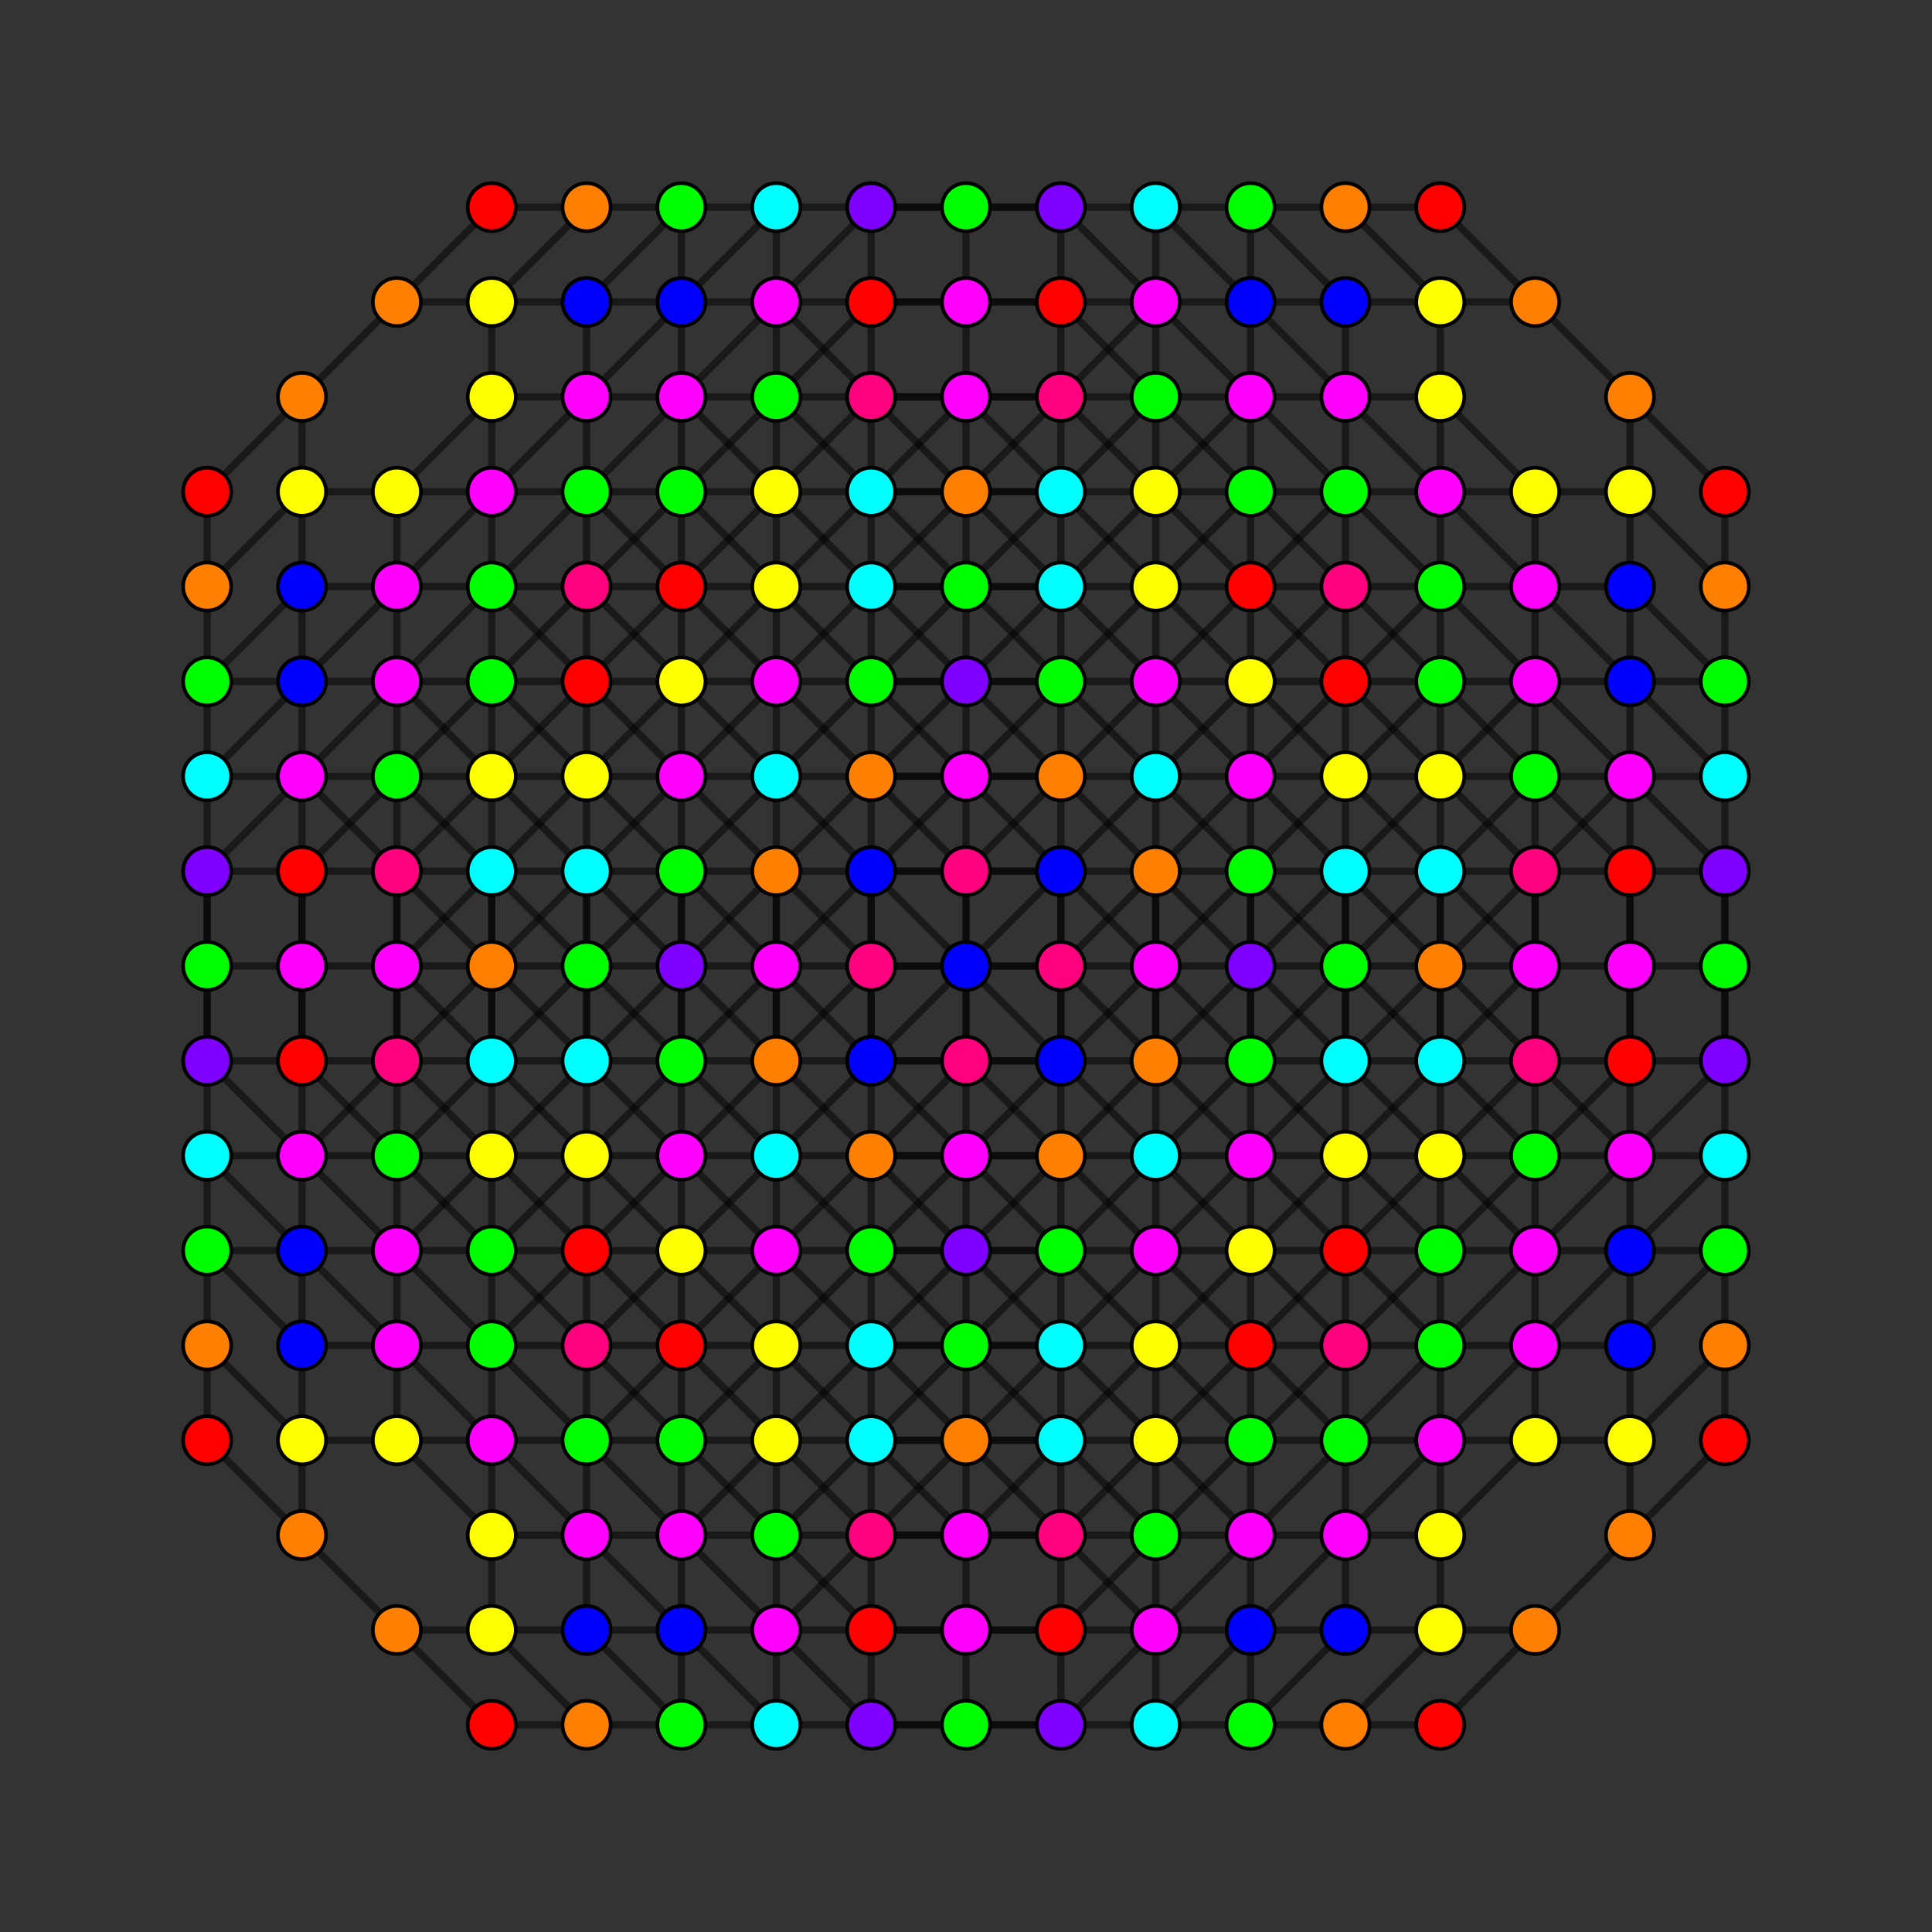 <?xml version="1.0" encoding="UTF-8" standalone="no"?>
<svg
xmlns="http://www.w3.org/2000/svg"
version="1.0"
width="1600" height="1600"
id="8-cube_t2456_A3.svg">
<rect width="100%" height="100%" fill="#333333" stroke="none"/>
<g style="stroke:#000000;stroke-width:6.0;stroke-opacity:0.50;">
<line x1="878.556" y1="957.111" x2="878.556" y2="957.111"/>
<line x1="878.556" y1="957.111" x2="878.556" y2="1035.667"/>
<line x1="878.556" y1="957.111" x2="957.111" y2="878.556"/>
<line x1="878.556" y1="957.111" x2="800.000" y2="878.556"/>
<line x1="878.556" y1="957.111" x2="721.444" y2="957.111"/>
<line x1="250.111" y1="957.111" x2="250.111" y2="957.111"/>
<line x1="250.111" y1="957.111" x2="250.111" y2="1035.667"/>
<line x1="250.111" y1="957.111" x2="328.667" y2="878.556"/>
<line x1="250.111" y1="957.111" x2="171.556" y2="878.556"/>
<line x1="878.556" y1="328.667" x2="878.556" y2="328.667"/>
<line x1="878.556" y1="328.667" x2="878.556" y2="407.222"/>
<line x1="878.556" y1="328.667" x2="957.111" y2="250.111"/>
<line x1="878.556" y1="328.667" x2="800.000" y2="407.222"/>
<line x1="878.556" y1="328.667" x2="721.444" y2="328.667"/>
<line x1="250.111" y1="328.667" x2="250.111" y2="328.667"/>
<line x1="250.111" y1="328.667" x2="250.111" y2="407.222"/>
<line x1="250.111" y1="328.667" x2="328.667" y2="250.111"/>
<line x1="250.111" y1="328.667" x2="171.556" y2="407.222"/>
<line x1="1349.889" y1="957.111" x2="1349.889" y2="957.111"/>
<line x1="1349.889" y1="957.111" x2="1349.889" y2="1035.667"/>
<line x1="1349.889" y1="957.111" x2="1271.333" y2="878.556"/>
<line x1="1349.889" y1="957.111" x2="1428.444" y2="878.556"/>
<line x1="721.444" y1="957.111" x2="721.444" y2="957.111"/>
<line x1="721.444" y1="957.111" x2="721.444" y2="1035.667"/>
<line x1="721.444" y1="957.111" x2="642.889" y2="878.556"/>
<line x1="721.444" y1="957.111" x2="800.000" y2="878.556"/>
<line x1="1349.889" y1="328.667" x2="1349.889" y2="328.667"/>
<line x1="1349.889" y1="328.667" x2="1349.889" y2="407.222"/>
<line x1="1349.889" y1="328.667" x2="1271.333" y2="250.111"/>
<line x1="1349.889" y1="328.667" x2="1428.444" y2="407.222"/>
<line x1="721.444" y1="328.667" x2="721.444" y2="328.667"/>
<line x1="721.444" y1="328.667" x2="721.444" y2="407.222"/>
<line x1="721.444" y1="328.667" x2="642.889" y2="250.111"/>
<line x1="721.444" y1="328.667" x2="800.000" y2="407.222"/>
<line x1="878.556" y1="1271.333" x2="878.556" y2="1271.333"/>
<line x1="878.556" y1="1271.333" x2="878.556" y2="1192.778"/>
<line x1="878.556" y1="1271.333" x2="957.111" y2="1349.889"/>
<line x1="878.556" y1="1271.333" x2="800.000" y2="1192.778"/>
<line x1="878.556" y1="1271.333" x2="721.444" y2="1271.333"/>
<line x1="250.111" y1="1271.333" x2="250.111" y2="1271.333"/>
<line x1="250.111" y1="1271.333" x2="250.111" y2="1192.778"/>
<line x1="250.111" y1="1271.333" x2="328.667" y2="1349.889"/>
<line x1="250.111" y1="1271.333" x2="171.556" y2="1192.778"/>
<line x1="878.556" y1="642.889" x2="878.556" y2="642.889"/>
<line x1="878.556" y1="642.889" x2="878.556" y2="564.333"/>
<line x1="878.556" y1="642.889" x2="957.111" y2="721.444"/>
<line x1="878.556" y1="642.889" x2="800.000" y2="721.444"/>
<line x1="878.556" y1="642.889" x2="721.444" y2="642.889"/>
<line x1="250.111" y1="642.889" x2="250.111" y2="642.889"/>
<line x1="250.111" y1="642.889" x2="250.111" y2="564.333"/>
<line x1="250.111" y1="642.889" x2="328.667" y2="721.444"/>
<line x1="250.111" y1="642.889" x2="171.556" y2="721.444"/>
<line x1="1349.889" y1="1271.333" x2="1349.889" y2="1271.333"/>
<line x1="1349.889" y1="1271.333" x2="1349.889" y2="1192.778"/>
<line x1="1349.889" y1="1271.333" x2="1271.333" y2="1349.889"/>
<line x1="1349.889" y1="1271.333" x2="1428.444" y2="1192.778"/>
<line x1="721.444" y1="1271.333" x2="721.444" y2="1271.333"/>
<line x1="721.444" y1="1271.333" x2="721.444" y2="1192.778"/>
<line x1="721.444" y1="1271.333" x2="642.889" y2="1349.889"/>
<line x1="721.444" y1="1271.333" x2="800.000" y2="1192.778"/>
<line x1="1349.889" y1="642.889" x2="1349.889" y2="642.889"/>
<line x1="1349.889" y1="642.889" x2="1349.889" y2="564.333"/>
<line x1="1349.889" y1="642.889" x2="1271.333" y2="721.444"/>
<line x1="1349.889" y1="642.889" x2="1428.444" y2="721.444"/>
<line x1="721.444" y1="642.889" x2="721.444" y2="642.889"/>
<line x1="721.444" y1="642.889" x2="721.444" y2="564.333"/>
<line x1="721.444" y1="642.889" x2="642.889" y2="721.444"/>
<line x1="721.444" y1="642.889" x2="800.000" y2="721.444"/>
<line x1="878.556" y1="1035.667" x2="878.556" y2="1035.667"/>
<line x1="878.556" y1="1035.667" x2="878.556" y2="1114.222"/>
<line x1="878.556" y1="1035.667" x2="957.111" y2="1035.667"/>
<line x1="878.556" y1="1035.667" x2="800.000" y2="957.111"/>
<line x1="878.556" y1="1035.667" x2="721.444" y2="1035.667"/>
<line x1="250.111" y1="1035.667" x2="250.111" y2="1035.667"/>
<line x1="250.111" y1="1035.667" x2="250.111" y2="1114.222"/>
<line x1="250.111" y1="1035.667" x2="328.667" y2="1035.667"/>
<line x1="250.111" y1="1035.667" x2="171.556" y2="957.111"/>
<line x1="878.556" y1="407.222" x2="878.556" y2="407.222"/>
<line x1="878.556" y1="407.222" x2="878.556" y2="485.778"/>
<line x1="878.556" y1="407.222" x2="957.111" y2="407.222"/>
<line x1="878.556" y1="407.222" x2="800.000" y2="485.778"/>
<line x1="878.556" y1="407.222" x2="721.444" y2="407.222"/>
<line x1="250.111" y1="407.222" x2="250.111" y2="407.222"/>
<line x1="250.111" y1="407.222" x2="250.111" y2="485.778"/>
<line x1="250.111" y1="407.222" x2="328.667" y2="407.222"/>
<line x1="250.111" y1="407.222" x2="171.556" y2="485.778"/>
<line x1="1349.889" y1="1035.667" x2="1349.889" y2="1035.667"/>
<line x1="1349.889" y1="1035.667" x2="1349.889" y2="1114.222"/>
<line x1="1349.889" y1="1035.667" x2="1271.333" y2="1035.667"/>
<line x1="1349.889" y1="1035.667" x2="1428.444" y2="957.111"/>
<line x1="721.444" y1="1035.667" x2="721.444" y2="1035.667"/>
<line x1="721.444" y1="1035.667" x2="721.444" y2="1114.222"/>
<line x1="721.444" y1="1035.667" x2="642.889" y2="1035.667"/>
<line x1="721.444" y1="1035.667" x2="800.000" y2="957.111"/>
<line x1="1349.889" y1="407.222" x2="1349.889" y2="407.222"/>
<line x1="1349.889" y1="407.222" x2="1349.889" y2="485.778"/>
<line x1="1349.889" y1="407.222" x2="1271.333" y2="407.222"/>
<line x1="1349.889" y1="407.222" x2="1428.444" y2="485.778"/>
<line x1="721.444" y1="407.222" x2="721.444" y2="407.222"/>
<line x1="721.444" y1="407.222" x2="721.444" y2="485.778"/>
<line x1="721.444" y1="407.222" x2="642.889" y2="407.222"/>
<line x1="721.444" y1="407.222" x2="800.000" y2="485.778"/>
<line x1="878.556" y1="1192.778" x2="878.556" y2="1192.778"/>
<line x1="878.556" y1="1192.778" x2="878.556" y2="1114.222"/>
<line x1="878.556" y1="1192.778" x2="957.111" y2="1192.778"/>
<line x1="878.556" y1="1192.778" x2="800.000" y2="1114.222"/>
<line x1="878.556" y1="1192.778" x2="721.444" y2="1192.778"/>
<line x1="250.111" y1="1192.778" x2="250.111" y2="1192.778"/>
<line x1="250.111" y1="1192.778" x2="250.111" y2="1114.222"/>
<line x1="250.111" y1="1192.778" x2="328.667" y2="1192.778"/>
<line x1="250.111" y1="1192.778" x2="171.556" y2="1114.222"/>
<line x1="878.556" y1="564.333" x2="878.556" y2="564.333"/>
<line x1="878.556" y1="564.333" x2="878.556" y2="485.778"/>
<line x1="878.556" y1="564.333" x2="957.111" y2="564.333"/>
<line x1="878.556" y1="564.333" x2="800.000" y2="642.889"/>
<line x1="878.556" y1="564.333" x2="721.444" y2="564.333"/>
<line x1="250.111" y1="564.333" x2="250.111" y2="564.333"/>
<line x1="250.111" y1="564.333" x2="250.111" y2="485.778"/>
<line x1="250.111" y1="564.333" x2="328.667" y2="564.333"/>
<line x1="250.111" y1="564.333" x2="171.556" y2="642.889"/>
<line x1="1349.889" y1="1192.778" x2="1349.889" y2="1192.778"/>
<line x1="1349.889" y1="1192.778" x2="1349.889" y2="1114.222"/>
<line x1="1349.889" y1="1192.778" x2="1271.333" y2="1192.778"/>
<line x1="1349.889" y1="1192.778" x2="1428.444" y2="1114.222"/>
<line x1="721.444" y1="1192.778" x2="721.444" y2="1192.778"/>
<line x1="721.444" y1="1192.778" x2="721.444" y2="1114.222"/>
<line x1="721.444" y1="1192.778" x2="642.889" y2="1192.778"/>
<line x1="721.444" y1="1192.778" x2="800.000" y2="1114.222"/>
<line x1="1349.889" y1="564.333" x2="1349.889" y2="564.333"/>
<line x1="1349.889" y1="564.333" x2="1349.889" y2="485.778"/>
<line x1="1349.889" y1="564.333" x2="1271.333" y2="564.333"/>
<line x1="1349.889" y1="564.333" x2="1428.444" y2="642.889"/>
<line x1="721.444" y1="564.333" x2="721.444" y2="564.333"/>
<line x1="721.444" y1="564.333" x2="721.444" y2="485.778"/>
<line x1="721.444" y1="564.333" x2="642.889" y2="564.333"/>
<line x1="721.444" y1="564.333" x2="800.000" y2="642.889"/>
<line x1="878.556" y1="1114.222" x2="878.556" y2="1114.222"/>
<line x1="878.556" y1="1114.222" x2="957.111" y2="1114.222"/>
<line x1="878.556" y1="1114.222" x2="800.000" y2="1035.667"/>
<line x1="878.556" y1="1114.222" x2="721.444" y2="1114.222"/>
<line x1="250.111" y1="1114.222" x2="250.111" y2="1114.222"/>
<line x1="250.111" y1="1114.222" x2="328.667" y2="1114.222"/>
<line x1="250.111" y1="1114.222" x2="171.556" y2="1035.667"/>
<line x1="878.556" y1="485.778" x2="878.556" y2="485.778"/>
<line x1="878.556" y1="485.778" x2="957.111" y2="485.778"/>
<line x1="878.556" y1="485.778" x2="800.000" y2="564.333"/>
<line x1="878.556" y1="485.778" x2="721.444" y2="485.778"/>
<line x1="250.111" y1="485.778" x2="250.111" y2="485.778"/>
<line x1="250.111" y1="485.778" x2="328.667" y2="485.778"/>
<line x1="250.111" y1="485.778" x2="171.556" y2="564.333"/>
<line x1="1349.889" y1="1114.222" x2="1349.889" y2="1114.222"/>
<line x1="1349.889" y1="1114.222" x2="1271.333" y2="1114.222"/>
<line x1="1349.889" y1="1114.222" x2="1428.444" y2="1035.667"/>
<line x1="721.444" y1="1114.222" x2="721.444" y2="1114.222"/>
<line x1="721.444" y1="1114.222" x2="642.889" y2="1114.222"/>
<line x1="721.444" y1="1114.222" x2="800.000" y2="1035.667"/>
<line x1="1349.889" y1="485.778" x2="1349.889" y2="485.778"/>
<line x1="1349.889" y1="485.778" x2="1271.333" y2="485.778"/>
<line x1="1349.889" y1="485.778" x2="1428.444" y2="564.333"/>
<line x1="721.444" y1="485.778" x2="721.444" y2="485.778"/>
<line x1="721.444" y1="485.778" x2="642.889" y2="485.778"/>
<line x1="721.444" y1="485.778" x2="800.000" y2="564.333"/>
<line x1="957.111" y1="878.556" x2="957.111" y2="878.556"/>
<line x1="957.111" y1="878.556" x2="1035.667" y2="878.556"/>
<line x1="957.111" y1="878.556" x2="957.111" y2="721.444"/>
<line x1="957.111" y1="878.556" x2="878.556" y2="800.000"/>
<line x1="328.667" y1="878.556" x2="328.667" y2="878.556"/>
<line x1="328.667" y1="878.556" x2="407.222" y2="878.556"/>
<line x1="328.667" y1="878.556" x2="328.667" y2="721.444"/>
<line x1="328.667" y1="878.556" x2="407.222" y2="800.000"/>
<line x1="957.111" y1="250.111" x2="957.111" y2="250.111"/>
<line x1="957.111" y1="250.111" x2="1035.667" y2="250.111"/>
<line x1="957.111" y1="250.111" x2="878.556" y2="171.556"/>
<line x1="328.667" y1="250.111" x2="328.667" y2="250.111"/>
<line x1="328.667" y1="250.111" x2="407.222" y2="250.111"/>
<line x1="328.667" y1="250.111" x2="407.222" y2="171.556"/>
<line x1="1271.333" y1="878.556" x2="1271.333" y2="878.556"/>
<line x1="1271.333" y1="878.556" x2="1192.778" y2="878.556"/>
<line x1="1271.333" y1="878.556" x2="1271.333" y2="721.444"/>
<line x1="1271.333" y1="878.556" x2="1192.778" y2="800.000"/>
<line x1="642.889" y1="878.556" x2="642.889" y2="878.556"/>
<line x1="642.889" y1="878.556" x2="564.333" y2="878.556"/>
<line x1="642.889" y1="878.556" x2="642.889" y2="721.444"/>
<line x1="642.889" y1="878.556" x2="721.444" y2="800.000"/>
<line x1="1271.333" y1="250.111" x2="1271.333" y2="250.111"/>
<line x1="1271.333" y1="250.111" x2="1192.778" y2="250.111"/>
<line x1="1271.333" y1="250.111" x2="1192.778" y2="171.556"/>
<line x1="642.889" y1="250.111" x2="642.889" y2="250.111"/>
<line x1="642.889" y1="250.111" x2="564.333" y2="250.111"/>
<line x1="642.889" y1="250.111" x2="721.444" y2="171.556"/>
<line x1="957.111" y1="1349.889" x2="957.111" y2="1349.889"/>
<line x1="957.111" y1="1349.889" x2="1035.667" y2="1349.889"/>
<line x1="957.111" y1="1349.889" x2="878.556" y2="1428.444"/>
<line x1="328.667" y1="1349.889" x2="328.667" y2="1349.889"/>
<line x1="328.667" y1="1349.889" x2="407.222" y2="1349.889"/>
<line x1="328.667" y1="1349.889" x2="407.222" y2="1428.444"/>
<line x1="957.111" y1="721.444" x2="957.111" y2="721.444"/>
<line x1="957.111" y1="721.444" x2="1035.667" y2="721.444"/>
<line x1="957.111" y1="721.444" x2="878.556" y2="800.000"/>
<line x1="328.667" y1="721.444" x2="328.667" y2="721.444"/>
<line x1="328.667" y1="721.444" x2="407.222" y2="721.444"/>
<line x1="328.667" y1="721.444" x2="407.222" y2="800.000"/>
<line x1="1271.333" y1="1349.889" x2="1271.333" y2="1349.889"/>
<line x1="1271.333" y1="1349.889" x2="1192.778" y2="1349.889"/>
<line x1="1271.333" y1="1349.889" x2="1192.778" y2="1428.444"/>
<line x1="642.889" y1="1349.889" x2="642.889" y2="1349.889"/>
<line x1="642.889" y1="1349.889" x2="564.333" y2="1349.889"/>
<line x1="642.889" y1="1349.889" x2="721.444" y2="1428.444"/>
<line x1="1271.333" y1="721.444" x2="1271.333" y2="721.444"/>
<line x1="1271.333" y1="721.444" x2="1192.778" y2="721.444"/>
<line x1="1271.333" y1="721.444" x2="1192.778" y2="800.000"/>
<line x1="642.889" y1="721.444" x2="642.889" y2="721.444"/>
<line x1="642.889" y1="721.444" x2="564.333" y2="721.444"/>
<line x1="642.889" y1="721.444" x2="721.444" y2="800.000"/>
<line x1="957.111" y1="1035.667" x2="957.111" y2="1035.667"/>
<line x1="957.111" y1="1035.667" x2="957.111" y2="1114.222"/>
<line x1="957.111" y1="1035.667" x2="1035.667" y2="957.111"/>
<line x1="957.111" y1="1035.667" x2="1035.667" y2="1035.667"/>
<line x1="957.111" y1="1035.667" x2="957.111" y2="957.111"/>
<line x1="328.667" y1="1035.667" x2="328.667" y2="1035.667"/>
<line x1="328.667" y1="1035.667" x2="328.667" y2="1114.222"/>
<line x1="328.667" y1="1035.667" x2="407.222" y2="957.111"/>
<line x1="328.667" y1="1035.667" x2="407.222" y2="1035.667"/>
<line x1="328.667" y1="1035.667" x2="328.667" y2="957.111"/>
<line x1="957.111" y1="407.222" x2="957.111" y2="407.222"/>
<line x1="957.111" y1="407.222" x2="957.111" y2="485.778"/>
<line x1="957.111" y1="407.222" x2="1035.667" y2="328.667"/>
<line x1="957.111" y1="407.222" x2="1035.667" y2="407.222"/>
<line x1="328.667" y1="407.222" x2="328.667" y2="407.222"/>
<line x1="328.667" y1="407.222" x2="328.667" y2="485.778"/>
<line x1="328.667" y1="407.222" x2="407.222" y2="328.667"/>
<line x1="328.667" y1="407.222" x2="407.222" y2="407.222"/>
<line x1="1271.333" y1="1035.667" x2="1271.333" y2="1035.667"/>
<line x1="1271.333" y1="1035.667" x2="1271.333" y2="1114.222"/>
<line x1="1271.333" y1="1035.667" x2="1192.778" y2="957.111"/>
<line x1="1271.333" y1="1035.667" x2="1192.778" y2="1035.667"/>
<line x1="1271.333" y1="1035.667" x2="1271.333" y2="957.111"/>
<line x1="642.889" y1="1035.667" x2="642.889" y2="1035.667"/>
<line x1="642.889" y1="1035.667" x2="642.889" y2="1114.222"/>
<line x1="642.889" y1="1035.667" x2="564.333" y2="957.111"/>
<line x1="642.889" y1="1035.667" x2="564.333" y2="1035.667"/>
<line x1="642.889" y1="1035.667" x2="642.889" y2="957.111"/>
<line x1="1271.333" y1="407.222" x2="1271.333" y2="407.222"/>
<line x1="1271.333" y1="407.222" x2="1271.333" y2="485.778"/>
<line x1="1271.333" y1="407.222" x2="1192.778" y2="328.667"/>
<line x1="1271.333" y1="407.222" x2="1192.778" y2="407.222"/>
<line x1="642.889" y1="407.222" x2="642.889" y2="407.222"/>
<line x1="642.889" y1="407.222" x2="642.889" y2="485.778"/>
<line x1="642.889" y1="407.222" x2="564.333" y2="328.667"/>
<line x1="642.889" y1="407.222" x2="564.333" y2="407.222"/>
<line x1="957.111" y1="1192.778" x2="957.111" y2="1192.778"/>
<line x1="957.111" y1="1192.778" x2="957.111" y2="1114.222"/>
<line x1="957.111" y1="1192.778" x2="1035.667" y2="1271.333"/>
<line x1="957.111" y1="1192.778" x2="1035.667" y2="1192.778"/>
<line x1="328.667" y1="1192.778" x2="328.667" y2="1192.778"/>
<line x1="328.667" y1="1192.778" x2="328.667" y2="1114.222"/>
<line x1="328.667" y1="1192.778" x2="407.222" y2="1271.333"/>
<line x1="328.667" y1="1192.778" x2="407.222" y2="1192.778"/>
<line x1="957.111" y1="564.333" x2="957.111" y2="564.333"/>
<line x1="957.111" y1="564.333" x2="957.111" y2="485.778"/>
<line x1="957.111" y1="564.333" x2="1035.667" y2="642.889"/>
<line x1="957.111" y1="564.333" x2="1035.667" y2="564.333"/>
<line x1="957.111" y1="564.333" x2="957.111" y2="642.889"/>
<line x1="328.667" y1="564.333" x2="328.667" y2="564.333"/>
<line x1="328.667" y1="564.333" x2="328.667" y2="485.778"/>
<line x1="328.667" y1="564.333" x2="407.222" y2="642.889"/>
<line x1="328.667" y1="564.333" x2="407.222" y2="564.333"/>
<line x1="328.667" y1="564.333" x2="328.667" y2="642.889"/>
<line x1="1271.333" y1="1192.778" x2="1271.333" y2="1192.778"/>
<line x1="1271.333" y1="1192.778" x2="1271.333" y2="1114.222"/>
<line x1="1271.333" y1="1192.778" x2="1192.778" y2="1271.333"/>
<line x1="1271.333" y1="1192.778" x2="1192.778" y2="1192.778"/>
<line x1="642.889" y1="1192.778" x2="642.889" y2="1192.778"/>
<line x1="642.889" y1="1192.778" x2="642.889" y2="1114.222"/>
<line x1="642.889" y1="1192.778" x2="564.333" y2="1271.333"/>
<line x1="642.889" y1="1192.778" x2="564.333" y2="1192.778"/>
<line x1="1271.333" y1="564.333" x2="1271.333" y2="564.333"/>
<line x1="1271.333" y1="564.333" x2="1271.333" y2="485.778"/>
<line x1="1271.333" y1="564.333" x2="1192.778" y2="642.889"/>
<line x1="1271.333" y1="564.333" x2="1192.778" y2="564.333"/>
<line x1="1271.333" y1="564.333" x2="1271.333" y2="642.889"/>
<line x1="642.889" y1="564.333" x2="642.889" y2="564.333"/>
<line x1="642.889" y1="564.333" x2="642.889" y2="485.778"/>
<line x1="642.889" y1="564.333" x2="564.333" y2="642.889"/>
<line x1="642.889" y1="564.333" x2="564.333" y2="564.333"/>
<line x1="642.889" y1="564.333" x2="642.889" y2="642.889"/>
<line x1="957.111" y1="1114.222" x2="957.111" y2="1114.222"/>
<line x1="957.111" y1="1114.222" x2="1035.667" y2="1114.222"/>
<line x1="328.667" y1="1114.222" x2="328.667" y2="1114.222"/>
<line x1="328.667" y1="1114.222" x2="407.222" y2="1114.222"/>
<line x1="957.111" y1="485.778" x2="957.111" y2="485.778"/>
<line x1="957.111" y1="485.778" x2="1035.667" y2="485.778"/>
<line x1="328.667" y1="485.778" x2="328.667" y2="485.778"/>
<line x1="328.667" y1="485.778" x2="407.222" y2="485.778"/>
<line x1="1271.333" y1="1114.222" x2="1271.333" y2="1114.222"/>
<line x1="1271.333" y1="1114.222" x2="1192.778" y2="1114.222"/>
<line x1="642.889" y1="1114.222" x2="642.889" y2="1114.222"/>
<line x1="642.889" y1="1114.222" x2="564.333" y2="1114.222"/>
<line x1="1271.333" y1="485.778" x2="1271.333" y2="485.778"/>
<line x1="1271.333" y1="485.778" x2="1192.778" y2="485.778"/>
<line x1="642.889" y1="485.778" x2="642.889" y2="485.778"/>
<line x1="642.889" y1="485.778" x2="564.333" y2="485.778"/>
<line x1="1035.667" y1="878.556" x2="1035.667" y2="878.556"/>
<line x1="1035.667" y1="878.556" x2="1035.667" y2="957.111"/>
<line x1="1035.667" y1="878.556" x2="1114.222" y2="878.556"/>
<line x1="1035.667" y1="878.556" x2="1035.667" y2="721.444"/>
<line x1="1035.667" y1="878.556" x2="957.111" y2="800.000"/>
<line x1="407.222" y1="878.556" x2="407.222" y2="878.556"/>
<line x1="407.222" y1="878.556" x2="407.222" y2="957.111"/>
<line x1="407.222" y1="878.556" x2="485.778" y2="878.556"/>
<line x1="407.222" y1="878.556" x2="407.222" y2="721.444"/>
<line x1="407.222" y1="878.556" x2="485.778" y2="800.000"/>
<line x1="1035.667" y1="250.111" x2="1035.667" y2="250.111"/>
<line x1="1035.667" y1="250.111" x2="1035.667" y2="328.667"/>
<line x1="1035.667" y1="250.111" x2="1114.222" y2="250.111"/>
<line x1="1035.667" y1="250.111" x2="957.111" y2="171.556"/>
<line x1="407.222" y1="250.111" x2="407.222" y2="250.111"/>
<line x1="407.222" y1="250.111" x2="407.222" y2="328.667"/>
<line x1="407.222" y1="250.111" x2="485.778" y2="250.111"/>
<line x1="407.222" y1="250.111" x2="485.778" y2="171.556"/>
<line x1="1192.778" y1="878.556" x2="1192.778" y2="878.556"/>
<line x1="1192.778" y1="878.556" x2="1192.778" y2="957.111"/>
<line x1="1192.778" y1="878.556" x2="1114.222" y2="878.556"/>
<line x1="1192.778" y1="878.556" x2="1192.778" y2="721.444"/>
<line x1="1192.778" y1="878.556" x2="1114.222" y2="800.000"/>
<line x1="564.333" y1="878.556" x2="564.333" y2="878.556"/>
<line x1="564.333" y1="878.556" x2="564.333" y2="957.111"/>
<line x1="564.333" y1="878.556" x2="485.778" y2="878.556"/>
<line x1="564.333" y1="878.556" x2="564.333" y2="721.444"/>
<line x1="564.333" y1="878.556" x2="642.889" y2="800.000"/>
<line x1="1192.778" y1="250.111" x2="1192.778" y2="250.111"/>
<line x1="1192.778" y1="250.111" x2="1192.778" y2="328.667"/>
<line x1="1192.778" y1="250.111" x2="1114.222" y2="250.111"/>
<line x1="1192.778" y1="250.111" x2="1114.222" y2="171.556"/>
<line x1="564.333" y1="250.111" x2="564.333" y2="250.111"/>
<line x1="564.333" y1="250.111" x2="564.333" y2="328.667"/>
<line x1="564.333" y1="250.111" x2="485.778" y2="250.111"/>
<line x1="564.333" y1="250.111" x2="642.889" y2="171.556"/>
<line x1="1035.667" y1="1349.889" x2="1035.667" y2="1349.889"/>
<line x1="1035.667" y1="1349.889" x2="1035.667" y2="1271.333"/>
<line x1="1035.667" y1="1349.889" x2="1114.222" y2="1349.889"/>
<line x1="1035.667" y1="1349.889" x2="957.111" y2="1428.444"/>
<line x1="407.222" y1="1349.889" x2="407.222" y2="1349.889"/>
<line x1="407.222" y1="1349.889" x2="407.222" y2="1271.333"/>
<line x1="407.222" y1="1349.889" x2="485.778" y2="1349.889"/>
<line x1="407.222" y1="1349.889" x2="485.778" y2="1428.444"/>
<line x1="1035.667" y1="721.444" x2="1035.667" y2="721.444"/>
<line x1="1035.667" y1="721.444" x2="1035.667" y2="642.889"/>
<line x1="1035.667" y1="721.444" x2="1114.222" y2="721.444"/>
<line x1="1035.667" y1="721.444" x2="957.111" y2="800.000"/>
<line x1="407.222" y1="721.444" x2="407.222" y2="721.444"/>
<line x1="407.222" y1="721.444" x2="407.222" y2="642.889"/>
<line x1="407.222" y1="721.444" x2="485.778" y2="721.444"/>
<line x1="407.222" y1="721.444" x2="485.778" y2="800.000"/>
<line x1="1192.778" y1="1349.889" x2="1192.778" y2="1349.889"/>
<line x1="1192.778" y1="1349.889" x2="1192.778" y2="1271.333"/>
<line x1="1192.778" y1="1349.889" x2="1114.222" y2="1349.889"/>
<line x1="1192.778" y1="1349.889" x2="1114.222" y2="1428.444"/>
<line x1="564.333" y1="1349.889" x2="564.333" y2="1349.889"/>
<line x1="564.333" y1="1349.889" x2="564.333" y2="1271.333"/>
<line x1="564.333" y1="1349.889" x2="485.778" y2="1349.889"/>
<line x1="564.333" y1="1349.889" x2="642.889" y2="1428.444"/>
<line x1="1192.778" y1="721.444" x2="1192.778" y2="721.444"/>
<line x1="1192.778" y1="721.444" x2="1192.778" y2="642.889"/>
<line x1="1192.778" y1="721.444" x2="1114.222" y2="721.444"/>
<line x1="1192.778" y1="721.444" x2="1114.222" y2="800.000"/>
<line x1="564.333" y1="721.444" x2="564.333" y2="721.444"/>
<line x1="564.333" y1="721.444" x2="564.333" y2="642.889"/>
<line x1="564.333" y1="721.444" x2="485.778" y2="721.444"/>
<line x1="564.333" y1="721.444" x2="642.889" y2="800.000"/>
<line x1="1035.667" y1="957.111" x2="1035.667" y2="957.111"/>
<line x1="1035.667" y1="957.111" x2="1035.667" y2="1035.667"/>
<line x1="1035.667" y1="957.111" x2="1114.222" y2="957.111"/>
<line x1="1035.667" y1="957.111" x2="957.111" y2="957.111"/>
<line x1="407.222" y1="957.111" x2="407.222" y2="957.111"/>
<line x1="407.222" y1="957.111" x2="407.222" y2="1035.667"/>
<line x1="407.222" y1="957.111" x2="485.778" y2="957.111"/>
<line x1="1035.667" y1="328.667" x2="1035.667" y2="328.667"/>
<line x1="1035.667" y1="328.667" x2="1035.667" y2="407.222"/>
<line x1="1035.667" y1="328.667" x2="1114.222" y2="328.667"/>
<line x1="1035.667" y1="328.667" x2="957.111" y2="328.667"/>
<line x1="407.222" y1="328.667" x2="407.222" y2="328.667"/>
<line x1="407.222" y1="328.667" x2="407.222" y2="407.222"/>
<line x1="407.222" y1="328.667" x2="485.778" y2="328.667"/>
<line x1="1192.778" y1="957.111" x2="1192.778" y2="957.111"/>
<line x1="1192.778" y1="957.111" x2="1192.778" y2="1035.667"/>
<line x1="1192.778" y1="957.111" x2="1114.222" y2="957.111"/>
<line x1="564.333" y1="957.111" x2="564.333" y2="957.111"/>
<line x1="564.333" y1="957.111" x2="564.333" y2="1035.667"/>
<line x1="564.333" y1="957.111" x2="485.778" y2="957.111"/>
<line x1="564.333" y1="957.111" x2="642.889" y2="957.111"/>
<line x1="1192.778" y1="328.667" x2="1192.778" y2="328.667"/>
<line x1="1192.778" y1="328.667" x2="1192.778" y2="407.222"/>
<line x1="1192.778" y1="328.667" x2="1114.222" y2="328.667"/>
<line x1="564.333" y1="328.667" x2="564.333" y2="328.667"/>
<line x1="564.333" y1="328.667" x2="564.333" y2="407.222"/>
<line x1="564.333" y1="328.667" x2="485.778" y2="328.667"/>
<line x1="564.333" y1="328.667" x2="642.889" y2="328.667"/>
<line x1="1035.667" y1="1271.333" x2="1035.667" y2="1271.333"/>
<line x1="1035.667" y1="1271.333" x2="1035.667" y2="1192.778"/>
<line x1="1035.667" y1="1271.333" x2="1114.222" y2="1271.333"/>
<line x1="1035.667" y1="1271.333" x2="957.111" y2="1271.333"/>
<line x1="407.222" y1="1271.333" x2="407.222" y2="1271.333"/>
<line x1="407.222" y1="1271.333" x2="407.222" y2="1192.778"/>
<line x1="407.222" y1="1271.333" x2="485.778" y2="1271.333"/>
<line x1="1035.667" y1="642.889" x2="1035.667" y2="642.889"/>
<line x1="1035.667" y1="642.889" x2="1035.667" y2="564.333"/>
<line x1="1035.667" y1="642.889" x2="1114.222" y2="642.889"/>
<line x1="1035.667" y1="642.889" x2="957.111" y2="642.889"/>
<line x1="407.222" y1="642.889" x2="407.222" y2="642.889"/>
<line x1="407.222" y1="642.889" x2="407.222" y2="564.333"/>
<line x1="407.222" y1="642.889" x2="485.778" y2="642.889"/>
<line x1="1192.778" y1="1271.333" x2="1192.778" y2="1271.333"/>
<line x1="1192.778" y1="1271.333" x2="1192.778" y2="1192.778"/>
<line x1="1192.778" y1="1271.333" x2="1114.222" y2="1271.333"/>
<line x1="564.333" y1="1271.333" x2="564.333" y2="1271.333"/>
<line x1="564.333" y1="1271.333" x2="564.333" y2="1192.778"/>
<line x1="564.333" y1="1271.333" x2="485.778" y2="1271.333"/>
<line x1="564.333" y1="1271.333" x2="642.889" y2="1271.333"/>
<line x1="1192.778" y1="642.889" x2="1192.778" y2="642.889"/>
<line x1="1192.778" y1="642.889" x2="1192.778" y2="564.333"/>
<line x1="1192.778" y1="642.889" x2="1114.222" y2="642.889"/>
<line x1="564.333" y1="642.889" x2="564.333" y2="642.889"/>
<line x1="564.333" y1="642.889" x2="564.333" y2="564.333"/>
<line x1="564.333" y1="642.889" x2="485.778" y2="642.889"/>
<line x1="564.333" y1="642.889" x2="642.889" y2="642.889"/>
<line x1="1035.667" y1="1035.667" x2="1035.667" y2="1035.667"/>
<line x1="1035.667" y1="1035.667" x2="1035.667" y2="1114.222"/>
<line x1="1035.667" y1="1035.667" x2="1114.222" y2="1035.667"/>
<line x1="407.222" y1="1035.667" x2="407.222" y2="1035.667"/>
<line x1="407.222" y1="1035.667" x2="407.222" y2="1114.222"/>
<line x1="407.222" y1="1035.667" x2="485.778" y2="1035.667"/>
<line x1="1035.667" y1="407.222" x2="1035.667" y2="407.222"/>
<line x1="1035.667" y1="407.222" x2="1035.667" y2="485.778"/>
<line x1="1035.667" y1="407.222" x2="1114.222" y2="407.222"/>
<line x1="407.222" y1="407.222" x2="407.222" y2="407.222"/>
<line x1="407.222" y1="407.222" x2="407.222" y2="485.778"/>
<line x1="407.222" y1="407.222" x2="485.778" y2="407.222"/>
<line x1="1192.778" y1="1035.667" x2="1192.778" y2="1035.667"/>
<line x1="1192.778" y1="1035.667" x2="1192.778" y2="1114.222"/>
<line x1="1192.778" y1="1035.667" x2="1114.222" y2="1035.667"/>
<line x1="564.333" y1="1035.667" x2="564.333" y2="1035.667"/>
<line x1="564.333" y1="1035.667" x2="564.333" y2="1114.222"/>
<line x1="564.333" y1="1035.667" x2="485.778" y2="1035.667"/>
<line x1="1192.778" y1="407.222" x2="1192.778" y2="407.222"/>
<line x1="1192.778" y1="407.222" x2="1192.778" y2="485.778"/>
<line x1="1192.778" y1="407.222" x2="1114.222" y2="407.222"/>
<line x1="564.333" y1="407.222" x2="564.333" y2="407.222"/>
<line x1="564.333" y1="407.222" x2="564.333" y2="485.778"/>
<line x1="564.333" y1="407.222" x2="485.778" y2="407.222"/>
<line x1="1035.667" y1="1192.778" x2="1035.667" y2="1192.778"/>
<line x1="1035.667" y1="1192.778" x2="1035.667" y2="1114.222"/>
<line x1="1035.667" y1="1192.778" x2="1114.222" y2="1192.778"/>
<line x1="407.222" y1="1192.778" x2="407.222" y2="1192.778"/>
<line x1="407.222" y1="1192.778" x2="407.222" y2="1114.222"/>
<line x1="407.222" y1="1192.778" x2="485.778" y2="1192.778"/>
<line x1="1035.667" y1="564.333" x2="1035.667" y2="564.333"/>
<line x1="1035.667" y1="564.333" x2="1035.667" y2="485.778"/>
<line x1="1035.667" y1="564.333" x2="1114.222" y2="564.333"/>
<line x1="407.222" y1="564.333" x2="407.222" y2="564.333"/>
<line x1="407.222" y1="564.333" x2="407.222" y2="485.778"/>
<line x1="407.222" y1="564.333" x2="485.778" y2="564.333"/>
<line x1="1192.778" y1="1192.778" x2="1192.778" y2="1192.778"/>
<line x1="1192.778" y1="1192.778" x2="1192.778" y2="1114.222"/>
<line x1="1192.778" y1="1192.778" x2="1114.222" y2="1192.778"/>
<line x1="564.333" y1="1192.778" x2="564.333" y2="1192.778"/>
<line x1="564.333" y1="1192.778" x2="564.333" y2="1114.222"/>
<line x1="564.333" y1="1192.778" x2="485.778" y2="1192.778"/>
<line x1="1192.778" y1="564.333" x2="1192.778" y2="564.333"/>
<line x1="1192.778" y1="564.333" x2="1192.778" y2="485.778"/>
<line x1="1192.778" y1="564.333" x2="1114.222" y2="564.333"/>
<line x1="564.333" y1="564.333" x2="564.333" y2="564.333"/>
<line x1="564.333" y1="564.333" x2="564.333" y2="485.778"/>
<line x1="564.333" y1="564.333" x2="485.778" y2="564.333"/>
<line x1="1035.667" y1="1114.222" x2="1035.667" y2="1114.222"/>
<line x1="1035.667" y1="1114.222" x2="1114.222" y2="1035.667"/>
<line x1="1035.667" y1="1114.222" x2="1114.222" y2="1192.778"/>
<line x1="1035.667" y1="1114.222" x2="1114.222" y2="1114.222"/>
<line x1="407.222" y1="1114.222" x2="407.222" y2="1114.222"/>
<line x1="407.222" y1="1114.222" x2="485.778" y2="1035.667"/>
<line x1="407.222" y1="1114.222" x2="485.778" y2="1192.778"/>
<line x1="407.222" y1="1114.222" x2="485.778" y2="1114.222"/>
<line x1="1035.667" y1="485.778" x2="1035.667" y2="485.778"/>
<line x1="1035.667" y1="485.778" x2="1114.222" y2="407.222"/>
<line x1="1035.667" y1="485.778" x2="1114.222" y2="564.333"/>
<line x1="1035.667" y1="485.778" x2="1114.222" y2="485.778"/>
<line x1="407.222" y1="485.778" x2="407.222" y2="485.778"/>
<line x1="407.222" y1="485.778" x2="485.778" y2="407.222"/>
<line x1="407.222" y1="485.778" x2="485.778" y2="564.333"/>
<line x1="407.222" y1="485.778" x2="485.778" y2="485.778"/>
<line x1="1192.778" y1="1114.222" x2="1192.778" y2="1114.222"/>
<line x1="1192.778" y1="1114.222" x2="1114.222" y2="1035.667"/>
<line x1="1192.778" y1="1114.222" x2="1114.222" y2="1192.778"/>
<line x1="1192.778" y1="1114.222" x2="1114.222" y2="1114.222"/>
<line x1="564.333" y1="1114.222" x2="564.333" y2="1114.222"/>
<line x1="564.333" y1="1114.222" x2="485.778" y2="1035.667"/>
<line x1="564.333" y1="1114.222" x2="485.778" y2="1192.778"/>
<line x1="564.333" y1="1114.222" x2="485.778" y2="1114.222"/>
<line x1="1192.778" y1="485.778" x2="1192.778" y2="485.778"/>
<line x1="1192.778" y1="485.778" x2="1114.222" y2="407.222"/>
<line x1="1192.778" y1="485.778" x2="1114.222" y2="564.333"/>
<line x1="1192.778" y1="485.778" x2="1114.222" y2="485.778"/>
<line x1="564.333" y1="485.778" x2="564.333" y2="485.778"/>
<line x1="564.333" y1="485.778" x2="485.778" y2="407.222"/>
<line x1="564.333" y1="485.778" x2="485.778" y2="564.333"/>
<line x1="564.333" y1="485.778" x2="485.778" y2="485.778"/>
<line x1="1114.222" y1="878.556" x2="1114.222" y2="878.556"/>
<line x1="1114.222" y1="878.556" x2="1114.222" y2="957.111"/>
<line x1="1114.222" y1="878.556" x2="1114.222" y2="721.444"/>
<line x1="1114.222" y1="878.556" x2="1035.667" y2="800.000"/>
<line x1="485.778" y1="878.556" x2="485.778" y2="878.556"/>
<line x1="485.778" y1="878.556" x2="485.778" y2="957.111"/>
<line x1="485.778" y1="878.556" x2="485.778" y2="721.444"/>
<line x1="485.778" y1="878.556" x2="564.333" y2="800.000"/>
<line x1="1114.222" y1="250.111" x2="1114.222" y2="250.111"/>
<line x1="1114.222" y1="250.111" x2="1114.222" y2="328.667"/>
<line x1="1114.222" y1="250.111" x2="1035.667" y2="171.556"/>
<line x1="485.778" y1="250.111" x2="485.778" y2="250.111"/>
<line x1="485.778" y1="250.111" x2="485.778" y2="328.667"/>
<line x1="485.778" y1="250.111" x2="564.333" y2="171.556"/>
<line x1="1114.222" y1="1349.889" x2="1114.222" y2="1349.889"/>
<line x1="1114.222" y1="1349.889" x2="1114.222" y2="1271.333"/>
<line x1="1114.222" y1="1349.889" x2="1035.667" y2="1428.444"/>
<line x1="485.778" y1="1349.889" x2="485.778" y2="1349.889"/>
<line x1="485.778" y1="1349.889" x2="485.778" y2="1271.333"/>
<line x1="485.778" y1="1349.889" x2="564.333" y2="1428.444"/>
<line x1="1114.222" y1="721.444" x2="1114.222" y2="721.444"/>
<line x1="1114.222" y1="721.444" x2="1114.222" y2="642.889"/>
<line x1="1114.222" y1="721.444" x2="1035.667" y2="800.000"/>
<line x1="485.778" y1="721.444" x2="485.778" y2="721.444"/>
<line x1="485.778" y1="721.444" x2="485.778" y2="642.889"/>
<line x1="485.778" y1="721.444" x2="564.333" y2="800.000"/>
<line x1="1114.222" y1="957.111" x2="1114.222" y2="957.111"/>
<line x1="1114.222" y1="957.111" x2="1114.222" y2="1035.667"/>
<line x1="485.778" y1="957.111" x2="485.778" y2="957.111"/>
<line x1="485.778" y1="957.111" x2="485.778" y2="1035.667"/>
<line x1="1114.222" y1="328.667" x2="1114.222" y2="328.667"/>
<line x1="1114.222" y1="328.667" x2="1114.222" y2="407.222"/>
<line x1="485.778" y1="328.667" x2="485.778" y2="328.667"/>
<line x1="485.778" y1="328.667" x2="485.778" y2="407.222"/>
<line x1="1114.222" y1="1271.333" x2="1114.222" y2="1271.333"/>
<line x1="1114.222" y1="1271.333" x2="1114.222" y2="1192.778"/>
<line x1="485.778" y1="1271.333" x2="485.778" y2="1271.333"/>
<line x1="485.778" y1="1271.333" x2="485.778" y2="1192.778"/>
<line x1="1114.222" y1="642.889" x2="1114.222" y2="642.889"/>
<line x1="1114.222" y1="642.889" x2="1114.222" y2="564.333"/>
<line x1="485.778" y1="642.889" x2="485.778" y2="642.889"/>
<line x1="485.778" y1="642.889" x2="485.778" y2="564.333"/>
<line x1="1114.222" y1="1035.667" x2="1114.222" y2="1035.667"/>
<line x1="1114.222" y1="1035.667" x2="1114.222" y2="1114.222"/>
<line x1="485.778" y1="1035.667" x2="485.778" y2="1035.667"/>
<line x1="485.778" y1="1035.667" x2="485.778" y2="1114.222"/>
<line x1="1114.222" y1="407.222" x2="1114.222" y2="407.222"/>
<line x1="1114.222" y1="407.222" x2="1114.222" y2="485.778"/>
<line x1="485.778" y1="407.222" x2="485.778" y2="407.222"/>
<line x1="485.778" y1="407.222" x2="485.778" y2="485.778"/>
<line x1="1114.222" y1="1192.778" x2="1114.222" y2="1192.778"/>
<line x1="1114.222" y1="1192.778" x2="1114.222" y2="1114.222"/>
<line x1="485.778" y1="1192.778" x2="485.778" y2="1192.778"/>
<line x1="485.778" y1="1192.778" x2="485.778" y2="1114.222"/>
<line x1="1114.222" y1="564.333" x2="1114.222" y2="564.333"/>
<line x1="1114.222" y1="564.333" x2="1114.222" y2="485.778"/>
<line x1="485.778" y1="564.333" x2="485.778" y2="564.333"/>
<line x1="485.778" y1="564.333" x2="485.778" y2="485.778"/>
<line x1="1114.222" y1="1114.222" x2="1114.222" y2="1114.222"/>
<line x1="485.778" y1="1114.222" x2="485.778" y2="1114.222"/>
<line x1="1114.222" y1="485.778" x2="1114.222" y2="485.778"/>
<line x1="485.778" y1="485.778" x2="485.778" y2="485.778"/>
<line x1="800.000" y1="878.556" x2="800.000" y2="878.556"/>
<line x1="800.000" y1="878.556" x2="800.000" y2="957.111"/>
<line x1="800.000" y1="878.556" x2="800.000" y2="721.444"/>
<line x1="171.556" y1="878.556" x2="171.556" y2="878.556"/>
<line x1="171.556" y1="878.556" x2="171.556" y2="957.111"/>
<line x1="171.556" y1="878.556" x2="171.556" y2="721.444"/>
<line x1="800.000" y1="407.222" x2="800.000" y2="407.222"/>
<line x1="800.000" y1="407.222" x2="800.000" y2="485.778"/>
<line x1="171.556" y1="407.222" x2="171.556" y2="407.222"/>
<line x1="171.556" y1="407.222" x2="171.556" y2="485.778"/>
<line x1="1428.444" y1="878.556" x2="1428.444" y2="878.556"/>
<line x1="1428.444" y1="878.556" x2="1428.444" y2="957.111"/>
<line x1="1428.444" y1="878.556" x2="1428.444" y2="721.444"/>
<line x1="1428.444" y1="407.222" x2="1428.444" y2="407.222"/>
<line x1="1428.444" y1="407.222" x2="1428.444" y2="485.778"/>
<line x1="800.000" y1="1192.778" x2="800.000" y2="1192.778"/>
<line x1="800.000" y1="1192.778" x2="800.000" y2="1114.222"/>
<line x1="171.556" y1="1192.778" x2="171.556" y2="1192.778"/>
<line x1="171.556" y1="1192.778" x2="171.556" y2="1114.222"/>
<line x1="800.000" y1="721.444" x2="800.000" y2="721.444"/>
<line x1="800.000" y1="721.444" x2="800.000" y2="642.889"/>
<line x1="171.556" y1="721.444" x2="171.556" y2="721.444"/>
<line x1="171.556" y1="721.444" x2="171.556" y2="642.889"/>
<line x1="1428.444" y1="1192.778" x2="1428.444" y2="1192.778"/>
<line x1="1428.444" y1="1192.778" x2="1428.444" y2="1114.222"/>
<line x1="1428.444" y1="721.444" x2="1428.444" y2="721.444"/>
<line x1="1428.444" y1="721.444" x2="1428.444" y2="642.889"/>
<line x1="800.000" y1="957.111" x2="800.000" y2="957.111"/>
<line x1="800.000" y1="957.111" x2="800.000" y2="1035.667"/>
<line x1="171.556" y1="957.111" x2="171.556" y2="957.111"/>
<line x1="171.556" y1="957.111" x2="171.556" y2="1035.667"/>
<line x1="800.000" y1="485.778" x2="800.000" y2="485.778"/>
<line x1="800.000" y1="485.778" x2="800.000" y2="564.333"/>
<line x1="171.556" y1="485.778" x2="171.556" y2="485.778"/>
<line x1="171.556" y1="485.778" x2="171.556" y2="564.333"/>
<line x1="1428.444" y1="957.111" x2="1428.444" y2="957.111"/>
<line x1="1428.444" y1="957.111" x2="1428.444" y2="1035.667"/>
<line x1="1428.444" y1="485.778" x2="1428.444" y2="485.778"/>
<line x1="1428.444" y1="485.778" x2="1428.444" y2="564.333"/>
<line x1="800.000" y1="1114.222" x2="800.000" y2="1114.222"/>
<line x1="800.000" y1="1114.222" x2="800.000" y2="1035.667"/>
<line x1="171.556" y1="1114.222" x2="171.556" y2="1114.222"/>
<line x1="171.556" y1="1114.222" x2="171.556" y2="1035.667"/>
<line x1="800.000" y1="642.889" x2="800.000" y2="642.889"/>
<line x1="800.000" y1="642.889" x2="800.000" y2="564.333"/>
<line x1="171.556" y1="642.889" x2="171.556" y2="642.889"/>
<line x1="171.556" y1="642.889" x2="171.556" y2="564.333"/>
<line x1="1428.444" y1="1114.222" x2="1428.444" y2="1114.222"/>
<line x1="1428.444" y1="1114.222" x2="1428.444" y2="1035.667"/>
<line x1="1428.444" y1="642.889" x2="1428.444" y2="642.889"/>
<line x1="1428.444" y1="642.889" x2="1428.444" y2="564.333"/>
<line x1="800.000" y1="1035.667" x2="800.000" y2="1035.667"/>
<line x1="171.556" y1="1035.667" x2="171.556" y2="1035.667"/>
<line x1="800.000" y1="564.333" x2="800.000" y2="564.333"/>
<line x1="171.556" y1="564.333" x2="171.556" y2="564.333"/>
<line x1="1428.444" y1="1035.667" x2="1428.444" y2="1035.667"/>
<line x1="1428.444" y1="564.333" x2="1428.444" y2="564.333"/>
<line x1="957.111" y1="957.111" x2="957.111" y2="957.111"/>
<line x1="957.111" y1="957.111" x2="1035.667" y2="878.556"/>
<line x1="957.111" y1="957.111" x2="878.556" y2="878.556"/>
<line x1="957.111" y1="957.111" x2="878.556" y2="1035.667"/>
<line x1="328.667" y1="957.111" x2="328.667" y2="957.111"/>
<line x1="328.667" y1="957.111" x2="407.222" y2="878.556"/>
<line x1="328.667" y1="957.111" x2="407.222" y2="957.111"/>
<line x1="328.667" y1="957.111" x2="250.111" y2="878.556"/>
<line x1="328.667" y1="957.111" x2="407.222" y2="1035.667"/>
<line x1="957.111" y1="485.778" x2="1035.667" y2="407.222"/>
<line x1="957.111" y1="485.778" x2="878.556" y2="564.333"/>
<line x1="957.111" y1="485.778" x2="878.556" y2="407.222"/>
<line x1="328.667" y1="485.778" x2="407.222" y2="407.222"/>
<line x1="328.667" y1="485.778" x2="250.111" y2="564.333"/>
<line x1="1271.333" y1="957.111" x2="1271.333" y2="957.111"/>
<line x1="1271.333" y1="957.111" x2="1192.778" y2="878.556"/>
<line x1="1271.333" y1="957.111" x2="1192.778" y2="957.111"/>
<line x1="1271.333" y1="957.111" x2="1349.889" y2="878.556"/>
<line x1="1271.333" y1="957.111" x2="1192.778" y2="1035.667"/>
<line x1="642.889" y1="957.111" x2="642.889" y2="957.111"/>
<line x1="642.889" y1="957.111" x2="564.333" y2="878.556"/>
<line x1="642.889" y1="957.111" x2="721.444" y2="878.556"/>
<line x1="642.889" y1="957.111" x2="721.444" y2="1035.667"/>
<line x1="1271.333" y1="485.778" x2="1192.778" y2="407.222"/>
<line x1="1271.333" y1="485.778" x2="1349.889" y2="564.333"/>
<line x1="642.889" y1="485.778" x2="564.333" y2="407.222"/>
<line x1="642.889" y1="485.778" x2="721.444" y2="564.333"/>
<line x1="642.889" y1="485.778" x2="721.444" y2="407.222"/>
<line x1="957.111" y1="1114.222" x2="1035.667" y2="1192.778"/>
<line x1="957.111" y1="1114.222" x2="878.556" y2="1035.667"/>
<line x1="957.111" y1="1114.222" x2="878.556" y2="1192.778"/>
<line x1="328.667" y1="1114.222" x2="407.222" y2="1192.778"/>
<line x1="328.667" y1="1114.222" x2="250.111" y2="1035.667"/>
<line x1="957.111" y1="642.889" x2="957.111" y2="642.889"/>
<line x1="957.111" y1="642.889" x2="1035.667" y2="721.444"/>
<line x1="957.111" y1="642.889" x2="878.556" y2="721.444"/>
<line x1="957.111" y1="642.889" x2="878.556" y2="564.333"/>
<line x1="328.667" y1="642.889" x2="328.667" y2="642.889"/>
<line x1="328.667" y1="642.889" x2="407.222" y2="721.444"/>
<line x1="328.667" y1="642.889" x2="407.222" y2="642.889"/>
<line x1="328.667" y1="642.889" x2="250.111" y2="721.444"/>
<line x1="328.667" y1="642.889" x2="407.222" y2="564.333"/>
<line x1="1271.333" y1="1114.222" x2="1192.778" y2="1192.778"/>
<line x1="1271.333" y1="1114.222" x2="1349.889" y2="1035.667"/>
<line x1="642.889" y1="1114.222" x2="564.333" y2="1192.778"/>
<line x1="642.889" y1="1114.222" x2="721.444" y2="1035.667"/>
<line x1="642.889" y1="1114.222" x2="721.444" y2="1192.778"/>
<line x1="1271.333" y1="642.889" x2="1271.333" y2="642.889"/>
<line x1="1271.333" y1="642.889" x2="1192.778" y2="721.444"/>
<line x1="1271.333" y1="642.889" x2="1192.778" y2="642.889"/>
<line x1="1271.333" y1="642.889" x2="1349.889" y2="721.444"/>
<line x1="1271.333" y1="642.889" x2="1192.778" y2="564.333"/>
<line x1="642.889" y1="642.889" x2="642.889" y2="642.889"/>
<line x1="642.889" y1="642.889" x2="564.333" y2="721.444"/>
<line x1="642.889" y1="642.889" x2="721.444" y2="721.444"/>
<line x1="642.889" y1="642.889" x2="721.444" y2="564.333"/>
<line x1="957.111" y1="1035.667" x2="878.556" y2="957.111"/>
<line x1="957.111" y1="1035.667" x2="878.556" y2="1114.222"/>
<line x1="328.667" y1="1035.667" x2="250.111" y2="957.111"/>
<line x1="328.667" y1="1035.667" x2="407.222" y2="1114.222"/>
<line x1="957.111" y1="564.333" x2="878.556" y2="642.889"/>
<line x1="957.111" y1="564.333" x2="878.556" y2="485.778"/>
<line x1="328.667" y1="564.333" x2="250.111" y2="642.889"/>
<line x1="328.667" y1="564.333" x2="407.222" y2="485.778"/>
<line x1="1271.333" y1="1035.667" x2="1349.889" y2="957.111"/>
<line x1="1271.333" y1="1035.667" x2="1192.778" y2="1114.222"/>
<line x1="642.889" y1="1035.667" x2="721.444" y2="957.111"/>
<line x1="642.889" y1="1035.667" x2="721.444" y2="1114.222"/>
<line x1="1271.333" y1="564.333" x2="1349.889" y2="642.889"/>
<line x1="1271.333" y1="564.333" x2="1192.778" y2="485.778"/>
<line x1="642.889" y1="564.333" x2="721.444" y2="642.889"/>
<line x1="642.889" y1="564.333" x2="721.444" y2="485.778"/>
<line x1="407.222" y1="878.556" x2="485.778" y2="957.111"/>
<line x1="1035.667" y1="407.222" x2="957.111" y2="328.667"/>
<line x1="407.222" y1="407.222" x2="485.778" y2="328.667"/>
<line x1="1192.778" y1="878.556" x2="1114.222" y2="957.111"/>
<line x1="1192.778" y1="407.222" x2="1114.222" y2="328.667"/>
<line x1="564.333" y1="407.222" x2="642.889" y2="328.667"/>
<line x1="1035.667" y1="1192.778" x2="957.111" y2="1271.333"/>
<line x1="407.222" y1="1192.778" x2="485.778" y2="1271.333"/>
<line x1="407.222" y1="721.444" x2="485.778" y2="642.889"/>
<line x1="1192.778" y1="1192.778" x2="1114.222" y2="1271.333"/>
<line x1="564.333" y1="1192.778" x2="642.889" y2="1271.333"/>
<line x1="1192.778" y1="721.444" x2="1114.222" y2="642.889"/>
<line x1="407.222" y1="957.111" x2="485.778" y2="1035.667"/>
<line x1="1035.667" y1="485.778" x2="957.111" y2="407.222"/>
<line x1="1192.778" y1="957.111" x2="1114.222" y2="1035.667"/>
<line x1="564.333" y1="485.778" x2="642.889" y2="407.222"/>
<line x1="1035.667" y1="1114.222" x2="957.111" y2="1192.778"/>
<line x1="407.222" y1="642.889" x2="485.778" y2="564.333"/>
<line x1="564.333" y1="1114.222" x2="642.889" y2="1192.778"/>
<line x1="1192.778" y1="642.889" x2="1114.222" y2="564.333"/>
<line x1="1035.667" y1="1035.667" x2="1114.222" y2="957.111"/>
<line x1="1035.667" y1="1035.667" x2="1114.222" y2="1114.222"/>
<line x1="1035.667" y1="1035.667" x2="957.111" y2="1114.222"/>
<line x1="407.222" y1="1035.667" x2="485.778" y2="957.111"/>
<line x1="407.222" y1="1035.667" x2="485.778" y2="1114.222"/>
<line x1="1035.667" y1="564.333" x2="1114.222" y2="485.778"/>
<line x1="1035.667" y1="564.333" x2="1114.222" y2="642.889"/>
<line x1="1035.667" y1="564.333" x2="957.111" y2="485.778"/>
<line x1="407.222" y1="564.333" x2="485.778" y2="485.778"/>
<line x1="407.222" y1="564.333" x2="485.778" y2="642.889"/>
<line x1="1192.778" y1="1035.667" x2="1114.222" y2="957.111"/>
<line x1="1192.778" y1="1035.667" x2="1114.222" y2="1114.222"/>
<line x1="564.333" y1="1035.667" x2="485.778" y2="957.111"/>
<line x1="564.333" y1="1035.667" x2="485.778" y2="1114.222"/>
<line x1="564.333" y1="1035.667" x2="642.889" y2="1114.222"/>
<line x1="1192.778" y1="564.333" x2="1114.222" y2="485.778"/>
<line x1="1192.778" y1="564.333" x2="1114.222" y2="642.889"/>
<line x1="564.333" y1="564.333" x2="485.778" y2="485.778"/>
<line x1="564.333" y1="564.333" x2="485.778" y2="642.889"/>
<line x1="564.333" y1="564.333" x2="642.889" y2="485.778"/>
<line x1="1114.222" y1="878.556" x2="1035.667" y2="957.111"/>
<line x1="485.778" y1="878.556" x2="564.333" y2="957.111"/>
<line x1="1114.222" y1="407.222" x2="1035.667" y2="328.667"/>
<line x1="485.778" y1="407.222" x2="564.333" y2="328.667"/>
<line x1="1114.222" y1="1192.778" x2="1035.667" y2="1271.333"/>
<line x1="485.778" y1="1192.778" x2="564.333" y2="1271.333"/>
<line x1="1114.222" y1="721.444" x2="1035.667" y2="642.889"/>
<line x1="485.778" y1="721.444" x2="564.333" y2="642.889"/>
<line x1="1114.222" y1="485.778" x2="1035.667" y2="407.222"/>
<line x1="485.778" y1="485.778" x2="564.333" y2="407.222"/>
<line x1="1114.222" y1="1114.222" x2="1035.667" y2="1192.778"/>
<line x1="485.778" y1="1114.222" x2="564.333" y2="1192.778"/>
<line x1="800.000" y1="878.556" x2="878.556" y2="878.556"/>
<line x1="800.000" y1="878.556" x2="800.000" y2="800.000"/>
<line x1="800.000" y1="878.556" x2="721.444" y2="878.556"/>
<line x1="171.556" y1="878.556" x2="250.111" y2="878.556"/>
<line x1="171.556" y1="878.556" x2="171.556" y2="800.000"/>
<line x1="800.000" y1="564.333" x2="878.556" y2="564.333"/>
<line x1="800.000" y1="564.333" x2="721.444" y2="564.333"/>
<line x1="171.556" y1="564.333" x2="250.111" y2="564.333"/>
<line x1="1428.444" y1="878.556" x2="1349.889" y2="878.556"/>
<line x1="1428.444" y1="878.556" x2="1428.444" y2="800.000"/>
<line x1="1428.444" y1="564.333" x2="1349.889" y2="564.333"/>
<line x1="800.000" y1="1035.667" x2="878.556" y2="1035.667"/>
<line x1="800.000" y1="1035.667" x2="721.444" y2="1035.667"/>
<line x1="171.556" y1="1035.667" x2="250.111" y2="1035.667"/>
<line x1="800.000" y1="721.444" x2="878.556" y2="721.444"/>
<line x1="800.000" y1="721.444" x2="800.000" y2="800.000"/>
<line x1="800.000" y1="721.444" x2="721.444" y2="721.444"/>
<line x1="171.556" y1="721.444" x2="250.111" y2="721.444"/>
<line x1="171.556" y1="721.444" x2="171.556" y2="800.000"/>
<line x1="1428.444" y1="1035.667" x2="1349.889" y2="1035.667"/>
<line x1="1428.444" y1="721.444" x2="1349.889" y2="721.444"/>
<line x1="1428.444" y1="721.444" x2="1428.444" y2="800.000"/>
<line x1="800.000" y1="957.111" x2="878.556" y2="957.111"/>
<line x1="800.000" y1="957.111" x2="721.444" y2="957.111"/>
<line x1="171.556" y1="957.111" x2="250.111" y2="957.111"/>
<line x1="800.000" y1="642.889" x2="878.556" y2="642.889"/>
<line x1="800.000" y1="642.889" x2="721.444" y2="642.889"/>
<line x1="171.556" y1="642.889" x2="250.111" y2="642.889"/>
<line x1="1428.444" y1="957.111" x2="1349.889" y2="957.111"/>
<line x1="1428.444" y1="642.889" x2="1349.889" y2="642.889"/>
<line x1="878.556" y1="878.556" x2="878.556" y2="878.556"/>
<line x1="878.556" y1="878.556" x2="878.556" y2="957.111"/>
<line x1="878.556" y1="878.556" x2="878.556" y2="721.444"/>
<line x1="878.556" y1="878.556" x2="878.556" y2="800.000"/>
<line x1="878.556" y1="878.556" x2="721.444" y2="878.556"/>
<line x1="250.111" y1="878.556" x2="250.111" y2="878.556"/>
<line x1="250.111" y1="878.556" x2="250.111" y2="957.111"/>
<line x1="250.111" y1="878.556" x2="250.111" y2="721.444"/>
<line x1="250.111" y1="878.556" x2="250.111" y2="800.000"/>
<line x1="1349.889" y1="878.556" x2="1349.889" y2="878.556"/>
<line x1="1349.889" y1="878.556" x2="1349.889" y2="957.111"/>
<line x1="1349.889" y1="878.556" x2="1349.889" y2="721.444"/>
<line x1="1349.889" y1="878.556" x2="1349.889" y2="800.000"/>
<line x1="721.444" y1="878.556" x2="721.444" y2="878.556"/>
<line x1="721.444" y1="878.556" x2="721.444" y2="957.111"/>
<line x1="721.444" y1="878.556" x2="721.444" y2="721.444"/>
<line x1="721.444" y1="878.556" x2="721.444" y2="800.000"/>
<line x1="878.556" y1="721.444" x2="878.556" y2="721.444"/>
<line x1="878.556" y1="721.444" x2="878.556" y2="642.889"/>
<line x1="878.556" y1="721.444" x2="878.556" y2="800.000"/>
<line x1="878.556" y1="721.444" x2="721.444" y2="721.444"/>
<line x1="250.111" y1="721.444" x2="250.111" y2="721.444"/>
<line x1="250.111" y1="721.444" x2="250.111" y2="642.889"/>
<line x1="250.111" y1="721.444" x2="250.111" y2="800.000"/>
<line x1="1349.889" y1="721.444" x2="1349.889" y2="721.444"/>
<line x1="1349.889" y1="721.444" x2="1349.889" y2="642.889"/>
<line x1="1349.889" y1="721.444" x2="1349.889" y2="800.000"/>
<line x1="721.444" y1="721.444" x2="721.444" y2="721.444"/>
<line x1="721.444" y1="721.444" x2="721.444" y2="642.889"/>
<line x1="721.444" y1="721.444" x2="721.444" y2="800.000"/>
<line x1="407.222" y1="878.556" x2="328.667" y2="800.000"/>
<line x1="1035.667" y1="564.333" x2="957.111" y2="642.889"/>
<line x1="1192.778" y1="878.556" x2="1271.333" y2="800.000"/>
<line x1="564.333" y1="564.333" x2="642.889" y2="642.889"/>
<line x1="1035.667" y1="1035.667" x2="957.111" y2="957.111"/>
<line x1="407.222" y1="721.444" x2="328.667" y2="800.000"/>
<line x1="564.333" y1="1035.667" x2="642.889" y2="957.111"/>
<line x1="1192.778" y1="721.444" x2="1271.333" y2="800.000"/>
<line x1="1035.667" y1="957.111" x2="1114.222" y2="1035.667"/>
<line x1="1035.667" y1="957.111" x2="957.111" y2="878.556"/>
<line x1="407.222" y1="957.111" x2="485.778" y2="878.556"/>
<line x1="407.222" y1="957.111" x2="328.667" y2="878.556"/>
<line x1="1035.667" y1="642.889" x2="1114.222" y2="564.333"/>
<line x1="1035.667" y1="642.889" x2="957.111" y2="721.444"/>
<line x1="407.222" y1="642.889" x2="485.778" y2="721.444"/>
<line x1="407.222" y1="642.889" x2="328.667" y2="721.444"/>
<line x1="1192.778" y1="957.111" x2="1114.222" y2="878.556"/>
<line x1="1192.778" y1="957.111" x2="1271.333" y2="878.556"/>
<line x1="564.333" y1="957.111" x2="485.778" y2="1035.667"/>
<line x1="564.333" y1="957.111" x2="642.889" y2="878.556"/>
<line x1="1192.778" y1="642.889" x2="1114.222" y2="721.444"/>
<line x1="1192.778" y1="642.889" x2="1271.333" y2="721.444"/>
<line x1="564.333" y1="642.889" x2="485.778" y2="564.333"/>
<line x1="564.333" y1="642.889" x2="642.889" y2="721.444"/>
<line x1="1114.222" y1="878.556" x2="1114.222" y2="800.000"/>
<line x1="485.778" y1="878.556" x2="485.778" y2="800.000"/>
<line x1="1114.222" y1="721.444" x2="1114.222" y2="800.000"/>
<line x1="485.778" y1="721.444" x2="485.778" y2="800.000"/>
<line x1="800.000" y1="800.000" x2="800.000" y2="800.000"/>
<line x1="800.000" y1="800.000" x2="878.556" y2="800.000"/>
<line x1="800.000" y1="800.000" x2="721.444" y2="800.000"/>
<line x1="171.556" y1="800.000" x2="171.556" y2="800.000"/>
<line x1="171.556" y1="800.000" x2="250.111" y2="800.000"/>
<line x1="1428.444" y1="800.000" x2="1428.444" y2="800.000"/>
<line x1="1428.444" y1="800.000" x2="1349.889" y2="800.000"/>
<line x1="878.556" y1="800.000" x2="957.111" y2="800.000"/>
<line x1="878.556" y1="800.000" x2="721.444" y2="800.000"/>
<line x1="250.111" y1="800.000" x2="328.667" y2="800.000"/>
<line x1="250.111" y1="800.000" x2="250.111" y2="800.000"/>
<line x1="878.556" y1="642.889" x2="957.111" y2="642.889"/>
<line x1="250.111" y1="642.889" x2="328.667" y2="642.889"/>
<line x1="1349.889" y1="800.000" x2="1271.333" y2="800.000"/>
<line x1="1349.889" y1="800.000" x2="1349.889" y2="800.000"/>
<line x1="721.444" y1="800.000" x2="642.889" y2="800.000"/>
<line x1="1349.889" y1="642.889" x2="1271.333" y2="642.889"/>
<line x1="721.444" y1="642.889" x2="642.889" y2="642.889"/>
<line x1="878.556" y1="957.111" x2="957.111" y2="957.111"/>
<line x1="250.111" y1="957.111" x2="328.667" y2="957.111"/>
<line x1="1349.889" y1="957.111" x2="1271.333" y2="957.111"/>
<line x1="721.444" y1="957.111" x2="642.889" y2="957.111"/>
<line x1="878.556" y1="878.556" x2="957.111" y2="878.556"/>
<line x1="250.111" y1="878.556" x2="328.667" y2="878.556"/>
<line x1="878.556" y1="721.444" x2="957.111" y2="721.444"/>
<line x1="250.111" y1="721.444" x2="328.667" y2="721.444"/>
<line x1="1349.889" y1="878.556" x2="1271.333" y2="878.556"/>
<line x1="721.444" y1="878.556" x2="642.889" y2="878.556"/>
<line x1="1349.889" y1="721.444" x2="1271.333" y2="721.444"/>
<line x1="721.444" y1="721.444" x2="642.889" y2="721.444"/>
<line x1="957.111" y1="800.000" x2="957.111" y2="800.000"/>
<line x1="957.111" y1="800.000" x2="957.111" y2="878.556"/>
<line x1="957.111" y1="800.000" x2="957.111" y2="721.444"/>
<line x1="328.667" y1="800.000" x2="328.667" y2="800.000"/>
<line x1="328.667" y1="800.000" x2="328.667" y2="878.556"/>
<line x1="328.667" y1="800.000" x2="328.667" y2="721.444"/>
<line x1="328.667" y1="800.000" x2="407.222" y2="800.000"/>
<line x1="957.111" y1="642.889" x2="957.111" y2="721.444"/>
<line x1="328.667" y1="642.889" x2="328.667" y2="721.444"/>
<line x1="1271.333" y1="800.000" x2="1271.333" y2="800.000"/>
<line x1="1271.333" y1="800.000" x2="1271.333" y2="878.556"/>
<line x1="1271.333" y1="800.000" x2="1271.333" y2="721.444"/>
<line x1="1271.333" y1="800.000" x2="1192.778" y2="800.000"/>
<line x1="642.889" y1="800.000" x2="642.889" y2="800.000"/>
<line x1="642.889" y1="800.000" x2="642.889" y2="878.556"/>
<line x1="642.889" y1="800.000" x2="642.889" y2="721.444"/>
<line x1="1271.333" y1="642.889" x2="1271.333" y2="721.444"/>
<line x1="642.889" y1="642.889" x2="642.889" y2="721.444"/>
<line x1="957.111" y1="957.111" x2="957.111" y2="878.556"/>
<line x1="328.667" y1="957.111" x2="328.667" y2="878.556"/>
<line x1="1271.333" y1="957.111" x2="1271.333" y2="878.556"/>
<line x1="642.889" y1="957.111" x2="642.889" y2="878.556"/>
<line x1="1035.667" y1="878.556" x2="1114.222" y2="800.000"/>
<line x1="1035.667" y1="878.556" x2="1114.222" y2="957.111"/>
<line x1="1035.667" y1="878.556" x2="1035.667" y2="800.000"/>
<line x1="407.222" y1="878.556" x2="407.222" y2="800.000"/>
<line x1="1035.667" y1="721.444" x2="1114.222" y2="642.889"/>
<line x1="1035.667" y1="721.444" x2="1114.222" y2="800.000"/>
<line x1="1035.667" y1="721.444" x2="1035.667" y2="800.000"/>
<line x1="407.222" y1="721.444" x2="407.222" y2="800.000"/>
<line x1="1192.778" y1="878.556" x2="1192.778" y2="800.000"/>
<line x1="564.333" y1="878.556" x2="485.778" y2="800.000"/>
<line x1="564.333" y1="878.556" x2="485.778" y2="957.111"/>
<line x1="564.333" y1="878.556" x2="564.333" y2="800.000"/>
<line x1="1192.778" y1="721.444" x2="1192.778" y2="800.000"/>
<line x1="564.333" y1="721.444" x2="485.778" y2="642.889"/>
<line x1="564.333" y1="721.444" x2="485.778" y2="800.000"/>
<line x1="564.333" y1="721.444" x2="564.333" y2="800.000"/>
<line x1="1114.222" y1="800.000" x2="1114.222" y2="800.000"/>
<line x1="1114.222" y1="800.000" x2="1035.667" y2="800.000"/>
<line x1="485.778" y1="800.000" x2="485.778" y2="800.000"/>
<line x1="485.778" y1="800.000" x2="564.333" y2="800.000"/>
<line x1="1114.222" y1="878.556" x2="1192.778" y2="800.000"/>
<line x1="485.778" y1="878.556" x2="407.222" y2="800.000"/>
<line x1="1114.222" y1="721.444" x2="1192.778" y2="800.000"/>
<line x1="485.778" y1="721.444" x2="407.222" y2="800.000"/>
<line x1="878.556" y1="800.000" x2="878.556" y2="800.000"/>
<line x1="721.444" y1="800.000" x2="721.444" y2="800.000"/>
<line x1="957.111" y1="800.000" x2="1035.667" y2="800.000"/>
<line x1="642.889" y1="800.000" x2="564.333" y2="800.000"/>
<line x1="1035.667" y1="800.000" x2="1035.667" y2="800.000"/>
<line x1="407.222" y1="800.000" x2="407.222" y2="800.000"/>
<line x1="407.222" y1="800.000" x2="485.778" y2="800.000"/>
<line x1="1192.778" y1="800.000" x2="1192.778" y2="800.000"/>
<line x1="1192.778" y1="800.000" x2="1114.222" y2="800.000"/>
<line x1="564.333" y1="800.000" x2="564.333" y2="800.000"/>
<line x1="878.556" y1="171.556" x2="878.556" y2="171.556"/>
<line x1="878.556" y1="171.556" x2="957.111" y2="171.556"/>
<line x1="878.556" y1="171.556" x2="721.444" y2="171.556"/>
<line x1="407.222" y1="171.556" x2="407.222" y2="171.556"/>
<line x1="407.222" y1="171.556" x2="485.778" y2="171.556"/>
<line x1="1192.778" y1="171.556" x2="1192.778" y2="171.556"/>
<line x1="1192.778" y1="171.556" x2="1114.222" y2="171.556"/>
<line x1="721.444" y1="171.556" x2="721.444" y2="171.556"/>
<line x1="721.444" y1="171.556" x2="642.889" y2="171.556"/>
<line x1="878.556" y1="1428.444" x2="878.556" y2="1428.444"/>
<line x1="878.556" y1="1428.444" x2="957.111" y2="1428.444"/>
<line x1="878.556" y1="1428.444" x2="721.444" y2="1428.444"/>
<line x1="407.222" y1="1428.444" x2="407.222" y2="1428.444"/>
<line x1="407.222" y1="1428.444" x2="485.778" y2="1428.444"/>
<line x1="1192.778" y1="1428.444" x2="1192.778" y2="1428.444"/>
<line x1="1192.778" y1="1428.444" x2="1114.222" y2="1428.444"/>
<line x1="721.444" y1="1428.444" x2="721.444" y2="1428.444"/>
<line x1="721.444" y1="1428.444" x2="642.889" y2="1428.444"/>
<line x1="878.556" y1="407.222" x2="957.111" y2="328.667"/>
<line x1="721.444" y1="407.222" x2="642.889" y2="328.667"/>
<line x1="878.556" y1="1192.778" x2="957.111" y2="1271.333"/>
<line x1="721.444" y1="1192.778" x2="642.889" y2="1271.333"/>
<line x1="957.111" y1="171.556" x2="957.111" y2="171.556"/>
<line x1="957.111" y1="171.556" x2="1035.667" y2="171.556"/>
<line x1="485.778" y1="171.556" x2="485.778" y2="171.556"/>
<line x1="485.778" y1="171.556" x2="564.333" y2="171.556"/>
<line x1="1114.222" y1="171.556" x2="1114.222" y2="171.556"/>
<line x1="1114.222" y1="171.556" x2="1035.667" y2="171.556"/>
<line x1="642.889" y1="171.556" x2="642.889" y2="171.556"/>
<line x1="642.889" y1="171.556" x2="564.333" y2="171.556"/>
<line x1="957.111" y1="1428.444" x2="957.111" y2="1428.444"/>
<line x1="957.111" y1="1428.444" x2="1035.667" y2="1428.444"/>
<line x1="485.778" y1="1428.444" x2="485.778" y2="1428.444"/>
<line x1="485.778" y1="1428.444" x2="564.333" y2="1428.444"/>
<line x1="1114.222" y1="1428.444" x2="1114.222" y2="1428.444"/>
<line x1="1114.222" y1="1428.444" x2="1035.667" y2="1428.444"/>
<line x1="642.889" y1="1428.444" x2="642.889" y2="1428.444"/>
<line x1="642.889" y1="1428.444" x2="564.333" y2="1428.444"/>
<line x1="957.111" y1="328.667" x2="957.111" y2="328.667"/>
<line x1="957.111" y1="328.667" x2="957.111" y2="407.222"/>
<line x1="957.111" y1="328.667" x2="878.556" y2="250.111"/>
<line x1="485.778" y1="328.667" x2="564.333" y2="250.111"/>
<line x1="1114.222" y1="328.667" x2="1035.667" y2="250.111"/>
<line x1="642.889" y1="328.667" x2="642.889" y2="328.667"/>
<line x1="642.889" y1="328.667" x2="642.889" y2="407.222"/>
<line x1="642.889" y1="328.667" x2="721.444" y2="250.111"/>
<line x1="957.111" y1="1271.333" x2="957.111" y2="1271.333"/>
<line x1="957.111" y1="1271.333" x2="957.111" y2="1192.778"/>
<line x1="957.111" y1="1271.333" x2="878.556" y2="1349.889"/>
<line x1="485.778" y1="1271.333" x2="564.333" y2="1349.889"/>
<line x1="1114.222" y1="1271.333" x2="1035.667" y2="1349.889"/>
<line x1="642.889" y1="1271.333" x2="642.889" y2="1271.333"/>
<line x1="642.889" y1="1271.333" x2="642.889" y2="1192.778"/>
<line x1="642.889" y1="1271.333" x2="721.444" y2="1349.889"/>
<line x1="1035.667" y1="171.556" x2="1035.667" y2="171.556"/>
<line x1="564.333" y1="171.556" x2="564.333" y2="171.556"/>
<line x1="1035.667" y1="1428.444" x2="1035.667" y2="1428.444"/>
<line x1="564.333" y1="1428.444" x2="564.333" y2="1428.444"/>
<line x1="1035.667" y1="328.667" x2="957.111" y2="250.111"/>
<line x1="564.333" y1="328.667" x2="642.889" y2="250.111"/>
<line x1="1035.667" y1="1271.333" x2="957.111" y2="1349.889"/>
<line x1="564.333" y1="1271.333" x2="642.889" y2="1349.889"/>
<line x1="957.111" y1="878.556" x2="1035.667" y2="800.000"/>
<line x1="957.111" y1="721.444" x2="1035.667" y2="800.000"/>
<line x1="642.889" y1="878.556" x2="564.333" y2="800.000"/>
<line x1="642.889" y1="721.444" x2="564.333" y2="800.000"/>
<line x1="878.556" y1="171.556" x2="878.556" y2="250.111"/>
<line x1="878.556" y1="171.556" x2="800.000" y2="171.556"/>
<line x1="564.333" y1="171.556" x2="564.333" y2="250.111"/>
<line x1="1035.667" y1="171.556" x2="1035.667" y2="250.111"/>
<line x1="721.444" y1="171.556" x2="721.444" y2="250.111"/>
<line x1="721.444" y1="171.556" x2="800.000" y2="171.556"/>
<line x1="878.556" y1="1428.444" x2="878.556" y2="1349.889"/>
<line x1="878.556" y1="1428.444" x2="800.000" y2="1428.444"/>
<line x1="564.333" y1="1428.444" x2="564.333" y2="1349.889"/>
<line x1="1035.667" y1="1428.444" x2="1035.667" y2="1349.889"/>
<line x1="721.444" y1="1428.444" x2="721.444" y2="1349.889"/>
<line x1="721.444" y1="1428.444" x2="800.000" y2="1428.444"/>
<line x1="878.556" y1="250.111" x2="878.556" y2="250.111"/>
<line x1="878.556" y1="250.111" x2="957.111" y2="250.111"/>
<line x1="878.556" y1="250.111" x2="721.444" y2="250.111"/>
<line x1="878.556" y1="250.111" x2="800.000" y2="250.111"/>
<line x1="721.444" y1="250.111" x2="721.444" y2="250.111"/>
<line x1="721.444" y1="250.111" x2="642.889" y2="250.111"/>
<line x1="721.444" y1="250.111" x2="800.000" y2="250.111"/>
<line x1="878.556" y1="1349.889" x2="878.556" y2="1349.889"/>
<line x1="878.556" y1="1349.889" x2="957.111" y2="1349.889"/>
<line x1="878.556" y1="1349.889" x2="721.444" y2="1349.889"/>
<line x1="878.556" y1="1349.889" x2="800.000" y2="1349.889"/>
<line x1="721.444" y1="1349.889" x2="721.444" y2="1349.889"/>
<line x1="721.444" y1="1349.889" x2="642.889" y2="1349.889"/>
<line x1="721.444" y1="1349.889" x2="800.000" y2="1349.889"/>
<line x1="878.556" y1="407.222" x2="800.000" y2="328.667"/>
<line x1="721.444" y1="407.222" x2="800.000" y2="328.667"/>
<line x1="878.556" y1="1192.778" x2="800.000" y2="1271.333"/>
<line x1="721.444" y1="1192.778" x2="800.000" y2="1271.333"/>
<line x1="878.556" y1="1114.222" x2="957.111" y2="1192.778"/>
<line x1="878.556" y1="1114.222" x2="800.000" y2="1114.222"/>
<line x1="564.333" y1="1114.222" x2="642.889" y2="1035.667"/>
<line x1="878.556" y1="485.778" x2="957.111" y2="407.222"/>
<line x1="878.556" y1="485.778" x2="800.000" y2="485.778"/>
<line x1="564.333" y1="485.778" x2="642.889" y2="564.333"/>
<line x1="1035.667" y1="1114.222" x2="957.111" y2="1035.667"/>
<line x1="721.444" y1="1114.222" x2="642.889" y2="1192.778"/>
<line x1="721.444" y1="1114.222" x2="800.000" y2="1114.222"/>
<line x1="1035.667" y1="485.778" x2="957.111" y2="564.333"/>
<line x1="721.444" y1="485.778" x2="642.889" y2="407.222"/>
<line x1="721.444" y1="485.778" x2="800.000" y2="485.778"/>
<line x1="957.111" y1="171.556" x2="957.111" y2="250.111"/>
<line x1="642.889" y1="171.556" x2="642.889" y2="250.111"/>
<line x1="957.111" y1="1428.444" x2="957.111" y2="1349.889"/>
<line x1="642.889" y1="1428.444" x2="642.889" y2="1349.889"/>
<line x1="957.111" y1="407.222" x2="878.556" y2="328.667"/>
<line x1="642.889" y1="407.222" x2="721.444" y2="328.667"/>
<line x1="957.111" y1="1192.778" x2="878.556" y2="1271.333"/>
<line x1="642.889" y1="1192.778" x2="721.444" y2="1271.333"/>
<line x1="878.556" y1="485.778" x2="800.000" y2="407.222"/>
<line x1="721.444" y1="485.778" x2="800.000" y2="407.222"/>
<line x1="878.556" y1="1114.222" x2="800.000" y2="1192.778"/>
<line x1="721.444" y1="1114.222" x2="800.000" y2="1192.778"/>
<line x1="878.556" y1="878.556" x2="957.111" y2="800.000"/>
<line x1="878.556" y1="878.556" x2="800.000" y2="957.111"/>
<line x1="878.556" y1="721.444" x2="957.111" y2="800.000"/>
<line x1="878.556" y1="721.444" x2="800.000" y2="642.889"/>
<line x1="721.444" y1="878.556" x2="642.889" y2="800.000"/>
<line x1="721.444" y1="878.556" x2="800.000" y2="957.111"/>
<line x1="721.444" y1="721.444" x2="642.889" y2="800.000"/>
<line x1="721.444" y1="721.444" x2="800.000" y2="642.889"/>
<line x1="800.000" y1="171.556" x2="800.000" y2="171.556"/>
<line x1="800.000" y1="171.556" x2="800.000" y2="250.111"/>
<line x1="800.000" y1="1428.444" x2="800.000" y2="1428.444"/>
<line x1="800.000" y1="1428.444" x2="800.000" y2="1349.889"/>
<line x1="800.000" y1="250.111" x2="800.000" y2="328.667"/>
<line x1="800.000" y1="250.111" x2="800.000" y2="250.111"/>
<line x1="642.889" y1="250.111" x2="642.889" y2="328.667"/>
<line x1="957.111" y1="250.111" x2="957.111" y2="328.667"/>
<line x1="800.000" y1="1349.889" x2="800.000" y2="1271.333"/>
<line x1="800.000" y1="1349.889" x2="800.000" y2="1349.889"/>
<line x1="642.889" y1="1349.889" x2="642.889" y2="1271.333"/>
<line x1="957.111" y1="1349.889" x2="957.111" y2="1271.333"/>
<line x1="800.000" y1="328.667" x2="800.000" y2="328.667"/>
<line x1="800.000" y1="328.667" x2="878.556" y2="328.667"/>
<line x1="800.000" y1="328.667" x2="800.000" y2="407.222"/>
<line x1="800.000" y1="328.667" x2="721.444" y2="328.667"/>
<line x1="642.889" y1="328.667" x2="721.444" y2="328.667"/>
<line x1="957.111" y1="328.667" x2="878.556" y2="328.667"/>
<line x1="800.000" y1="1271.333" x2="800.000" y2="1271.333"/>
<line x1="800.000" y1="1271.333" x2="878.556" y2="1271.333"/>
<line x1="800.000" y1="1271.333" x2="800.000" y2="1192.778"/>
<line x1="800.000" y1="1271.333" x2="721.444" y2="1271.333"/>
<line x1="642.889" y1="1271.333" x2="721.444" y2="1271.333"/>
<line x1="957.111" y1="1271.333" x2="878.556" y2="1271.333"/>
<line x1="800.000" y1="1114.222" x2="878.556" y2="1035.667"/>
<line x1="800.000" y1="1114.222" x2="721.444" y2="1035.667"/>
<line x1="800.000" y1="485.778" x2="878.556" y2="564.333"/>
<line x1="800.000" y1="485.778" x2="721.444" y2="564.333"/>
<line x1="878.556" y1="250.111" x2="878.556" y2="328.667"/>
<line x1="721.444" y1="250.111" x2="721.444" y2="328.667"/>
<line x1="878.556" y1="1349.889" x2="878.556" y2="1271.333"/>
<line x1="721.444" y1="1349.889" x2="721.444" y2="1271.333"/>
<line x1="878.556" y1="407.222" x2="800.000" y2="407.222"/>
<line x1="721.444" y1="407.222" x2="800.000" y2="407.222"/>
<line x1="878.556" y1="1192.778" x2="800.000" y2="1192.778"/>
<line x1="721.444" y1="1192.778" x2="800.000" y2="1192.778"/>
<line x1="800.000" y1="1035.667" x2="878.556" y2="957.111"/>
<line x1="800.000" y1="1035.667" x2="721.444" y2="957.111"/>
<line x1="800.000" y1="564.333" x2="878.556" y2="642.889"/>
<line x1="800.000" y1="564.333" x2="721.444" y2="642.889"/>
<line x1="878.556" y1="878.556" x2="800.000" y2="800.000"/>
<line x1="721.444" y1="878.556" x2="800.000" y2="800.000"/>
<line x1="878.556" y1="721.444" x2="800.000" y2="800.000"/>
<line x1="721.444" y1="721.444" x2="800.000" y2="800.000"/>
</g>
<g style="stroke:#000000;stroke-width:3.0;fill:#ff0000">
<circle cx="171.556" cy="407.222" r="19.9"/>
<circle cx="1428.444" cy="407.222" r="19.9"/>
<circle cx="171.556" cy="1192.778" r="19.9"/>
<circle cx="1428.444" cy="1192.778" r="19.9"/>
<circle cx="407.222" cy="171.556" r="19.9"/>
<circle cx="1192.778" cy="171.556" r="19.9"/>
<circle cx="407.222" cy="1428.444" r="19.9"/>
<circle cx="1192.778" cy="1428.444" r="19.9"/>
</g>
<g style="stroke:#000000;stroke-width:3.0;fill:#ff7f00">
<circle cx="250.111" cy="328.667" r="19.9"/>
<circle cx="1349.889" cy="328.667" r="19.9"/>
<circle cx="250.111" cy="1271.333" r="19.9"/>
<circle cx="1349.889" cy="1271.333" r="19.9"/>
<circle cx="328.667" cy="250.111" r="19.9"/>
<circle cx="1271.333" cy="250.111" r="19.9"/>
<circle cx="328.667" cy="1349.889" r="19.9"/>
<circle cx="1271.333" cy="1349.889" r="19.9"/>
<circle cx="171.556" cy="485.778" r="19.9"/>
<circle cx="1428.444" cy="485.778" r="19.9"/>
<circle cx="171.556" cy="1114.222" r="19.9"/>
<circle cx="1428.444" cy="1114.222" r="19.9"/>
<circle cx="485.778" cy="171.556" r="19.9"/>
<circle cx="1114.222" cy="171.556" r="19.9"/>
<circle cx="485.778" cy="1428.444" r="19.9"/>
<circle cx="1114.222" cy="1428.444" r="19.9"/>
</g>
<g style="stroke:#000000;stroke-width:3.0;fill:#ffff00">
<circle cx="250.111" cy="407.222" r="19.9"/>
<circle cx="1349.889" cy="407.222" r="19.9"/>
<circle cx="250.111" cy="1192.778" r="19.9"/>
<circle cx="1349.889" cy="1192.778" r="19.9"/>
<circle cx="328.667" cy="407.222" r="19.9"/>
<circle cx="1271.333" cy="407.222" r="19.9"/>
<circle cx="328.667" cy="1192.778" r="19.9"/>
<circle cx="1271.333" cy="1192.778" r="19.9"/>
<circle cx="407.222" cy="250.111" r="19.9"/>
<circle cx="1192.778" cy="250.111" r="19.9"/>
<circle cx="407.222" cy="1349.889" r="19.9"/>
<circle cx="1192.778" cy="1349.889" r="19.9"/>
<circle cx="407.222" cy="328.667" r="19.9"/>
<circle cx="1192.778" cy="328.667" r="19.9"/>
<circle cx="407.222" cy="1271.333" r="19.9"/>
<circle cx="1192.778" cy="1271.333" r="19.9"/>
</g>
<g style="stroke:#000000;stroke-width:3.0;fill:#00ff00">
<circle cx="171.556" cy="1035.667" r="19.9"/>
<circle cx="171.556" cy="564.333" r="19.9"/>
<circle cx="1428.444" cy="1035.667" r="19.9"/>
<circle cx="1428.444" cy="564.333" r="19.9"/>
<circle cx="328.667" cy="957.111" r="19.9"/>
<circle cx="1271.333" cy="957.111" r="19.9"/>
<circle cx="328.667" cy="642.889" r="19.9"/>
<circle cx="1271.333" cy="642.889" r="19.9"/>
<circle cx="171.556" cy="800.000" r="19.9"/>
<circle cx="1428.444" cy="800.000" r="19.9"/>
<circle cx="957.111" cy="328.667" r="19.9"/>
<circle cx="642.889" cy="328.667" r="19.9"/>
<circle cx="957.111" cy="1271.333" r="19.9"/>
<circle cx="642.889" cy="1271.333" r="19.9"/>
<circle cx="1035.667" cy="171.556" r="19.9"/>
<circle cx="564.333" cy="171.556" r="19.9"/>
<circle cx="1035.667" cy="1428.444" r="19.9"/>
<circle cx="564.333" cy="1428.444" r="19.9"/>
<circle cx="800.000" cy="171.556" r="19.9"/>
<circle cx="800.000" cy="1428.444" r="19.9"/>
</g>
<g style="stroke:#000000;stroke-width:3.0;fill:#00ffff">
<circle cx="171.556" cy="957.111" r="19.9"/>
<circle cx="1428.444" cy="957.111" r="19.9"/>
<circle cx="171.556" cy="642.889" r="19.9"/>
<circle cx="1428.444" cy="642.889" r="19.9"/>
<circle cx="957.111" cy="171.556" r="19.9"/>
<circle cx="642.889" cy="171.556" r="19.9"/>
<circle cx="957.111" cy="1428.444" r="19.9"/>
<circle cx="642.889" cy="1428.444" r="19.9"/>
</g>
<g style="stroke:#000000;stroke-width:3.0;fill:#0000ff">
<circle cx="250.111" cy="1035.667" r="19.9"/>
<circle cx="1349.889" cy="1035.667" r="19.9"/>
<circle cx="250.111" cy="564.333" r="19.9"/>
<circle cx="1349.889" cy="564.333" r="19.9"/>
<circle cx="250.111" cy="1114.222" r="19.9"/>
<circle cx="250.111" cy="485.778" r="19.9"/>
<circle cx="1349.889" cy="1114.222" r="19.9"/>
<circle cx="1349.889" cy="485.778" r="19.9"/>
<circle cx="1035.667" cy="250.111" r="19.9"/>
<circle cx="564.333" cy="250.111" r="19.9"/>
<circle cx="1035.667" cy="1349.889" r="19.9"/>
<circle cx="564.333" cy="1349.889" r="19.9"/>
<circle cx="1114.222" cy="250.111" r="19.9"/>
<circle cx="485.778" cy="250.111" r="19.9"/>
<circle cx="1114.222" cy="1349.889" r="19.9"/>
<circle cx="485.778" cy="1349.889" r="19.9"/>
</g>
<g style="stroke:#000000;stroke-width:3.0;fill:#7f00ff">
<circle cx="171.556" cy="878.556" r="19.9"/>
<circle cx="1428.444" cy="878.556" r="19.9"/>
<circle cx="171.556" cy="721.444" r="19.9"/>
<circle cx="1428.444" cy="721.444" r="19.9"/>
<circle cx="878.556" cy="171.556" r="19.9"/>
<circle cx="721.444" cy="171.556" r="19.9"/>
<circle cx="878.556" cy="1428.444" r="19.9"/>
<circle cx="721.444" cy="1428.444" r="19.9"/>
</g>
<g style="stroke:#000000;stroke-width:3.0;fill:#ff00ff">
<circle cx="250.111" cy="957.111" r="19.9"/>
<circle cx="1349.889" cy="957.111" r="19.9"/>
<circle cx="250.111" cy="642.889" r="19.9"/>
<circle cx="1349.889" cy="642.889" r="19.9"/>
<circle cx="957.111" cy="250.111" r="19.9"/>
<circle cx="642.889" cy="250.111" r="19.9"/>
<circle cx="957.111" cy="1349.889" r="19.9"/>
<circle cx="642.889" cy="1349.889" r="19.9"/>
<circle cx="328.667" cy="1035.667" r="19.9"/>
<circle cx="1271.333" cy="1035.667" r="19.9"/>
<circle cx="328.667" cy="564.333" r="19.9"/>
<circle cx="1271.333" cy="564.333" r="19.9"/>
<circle cx="328.667" cy="1114.222" r="19.9"/>
<circle cx="328.667" cy="485.778" r="19.9"/>
<circle cx="1271.333" cy="1114.222" r="19.9"/>
<circle cx="1271.333" cy="485.778" r="19.9"/>
<circle cx="1035.667" cy="328.667" r="19.9"/>
<circle cx="564.333" cy="328.667" r="19.9"/>
<circle cx="1035.667" cy="1271.333" r="19.9"/>
<circle cx="564.333" cy="1271.333" r="19.9"/>
<circle cx="407.222" cy="407.222" r="19.9"/>
<circle cx="1192.778" cy="407.222" r="19.9"/>
<circle cx="407.222" cy="1192.778" r="19.9"/>
<circle cx="1192.778" cy="1192.778" r="19.9"/>
<circle cx="1114.222" cy="328.667" r="19.9"/>
<circle cx="485.778" cy="328.667" r="19.9"/>
<circle cx="1114.222" cy="1271.333" r="19.9"/>
<circle cx="485.778" cy="1271.333" r="19.9"/>
<circle cx="250.111" cy="800.000" r="19.9"/>
<circle cx="1349.889" cy="800.000" r="19.9"/>
<circle cx="328.667" cy="800.000" r="19.9"/>
<circle cx="1271.333" cy="800.000" r="19.9"/>
<circle cx="800.000" cy="250.111" r="19.9"/>
<circle cx="800.000" cy="1349.889" r="19.9"/>
<circle cx="800.000" cy="328.667" r="19.9"/>
<circle cx="800.000" cy="1271.333" r="19.9"/>
</g>
<g style="stroke:#000000;stroke-width:3.0;fill:#ff007f">
<circle cx="878.556" cy="328.667" r="19.9"/>
<circle cx="721.444" cy="328.667" r="19.9"/>
<circle cx="878.556" cy="1271.333" r="19.9"/>
<circle cx="721.444" cy="1271.333" r="19.9"/>
<circle cx="328.667" cy="878.556" r="19.9"/>
<circle cx="1271.333" cy="878.556" r="19.9"/>
<circle cx="328.667" cy="721.444" r="19.9"/>
<circle cx="1271.333" cy="721.444" r="19.9"/>
</g>
<g style="stroke:#000000;stroke-width:3.0;fill:#ff0000">
<circle cx="250.111" cy="878.556" r="19.9"/>
<circle cx="1349.889" cy="878.556" r="19.9"/>
<circle cx="250.111" cy="721.444" r="19.9"/>
<circle cx="1349.889" cy="721.444" r="19.9"/>
<circle cx="878.556" cy="250.111" r="19.9"/>
<circle cx="721.444" cy="250.111" r="19.9"/>
<circle cx="878.556" cy="1349.889" r="19.9"/>
<circle cx="721.444" cy="1349.889" r="19.9"/>
</g>
<g style="stroke:#000000;stroke-width:3.0;fill:#ff7f00">
<circle cx="800.000" cy="407.222" r="19.9"/>
<circle cx="800.000" cy="1192.778" r="19.9"/>
<circle cx="407.222" cy="800.000" r="19.9"/>
<circle cx="1192.778" cy="800.000" r="19.9"/>
</g>
<g style="stroke:#000000;stroke-width:3.0;fill:#ffff00">
<circle cx="957.111" cy="407.222" r="19.9"/>
<circle cx="642.889" cy="407.222" r="19.9"/>
<circle cx="957.111" cy="1192.778" r="19.9"/>
<circle cx="642.889" cy="1192.778" r="19.9"/>
<circle cx="407.222" cy="957.111" r="19.9"/>
<circle cx="1192.778" cy="957.111" r="19.9"/>
<circle cx="407.222" cy="642.889" r="19.9"/>
<circle cx="1192.778" cy="642.889" r="19.9"/>
</g>
<g style="stroke:#000000;stroke-width:3.0;fill:#00ff00">
<circle cx="407.222" cy="1035.667" r="19.9"/>
<circle cx="1035.667" cy="407.222" r="19.9"/>
<circle cx="1192.778" cy="1035.667" r="19.9"/>
<circle cx="564.333" cy="407.222" r="19.9"/>
<circle cx="1035.667" cy="1192.778" r="19.9"/>
<circle cx="407.222" cy="564.333" r="19.9"/>
<circle cx="564.333" cy="1192.778" r="19.9"/>
<circle cx="1192.778" cy="564.333" r="19.9"/>
<circle cx="407.222" cy="1114.222" r="19.9"/>
<circle cx="407.222" cy="485.778" r="19.9"/>
<circle cx="1192.778" cy="1114.222" r="19.9"/>
<circle cx="1192.778" cy="485.778" r="19.9"/>
<circle cx="1114.222" cy="407.222" r="19.9"/>
<circle cx="485.778" cy="407.222" r="19.9"/>
<circle cx="1114.222" cy="1192.778" r="19.9"/>
<circle cx="485.778" cy="1192.778" r="19.9"/>
<circle cx="800.000" cy="485.778" r="19.9"/>
<circle cx="800.000" cy="1114.222" r="19.9"/>
<circle cx="1114.222" cy="800.000" r="19.9"/>
<circle cx="485.778" cy="800.000" r="19.9"/>
</g>
<g style="stroke:#000000;stroke-width:3.0;fill:#00ffff">
<circle cx="878.556" cy="407.222" r="19.9"/>
<circle cx="721.444" cy="407.222" r="19.9"/>
<circle cx="878.556" cy="1192.778" r="19.9"/>
<circle cx="721.444" cy="1192.778" r="19.9"/>
<circle cx="407.222" cy="878.556" r="19.9"/>
<circle cx="1192.778" cy="878.556" r="19.9"/>
<circle cx="407.222" cy="721.444" r="19.9"/>
<circle cx="1192.778" cy="721.444" r="19.9"/>
<circle cx="957.111" cy="957.111" r="19.9"/>
<circle cx="642.889" cy="957.111" r="19.9"/>
<circle cx="957.111" cy="642.889" r="19.9"/>
<circle cx="642.889" cy="642.889" r="19.9"/>
</g>
<g style="stroke:#000000;stroke-width:3.0;fill:#0000ff">
<circle cx="800.000" cy="800.000" r="19.9"/>
</g>
<g style="stroke:#000000;stroke-width:3.0;fill:#7f00ff">
<circle cx="800.000" cy="1035.667" r="19.9"/>
<circle cx="800.000" cy="564.333" r="19.9"/>
<circle cx="1035.667" cy="800.000" r="19.9"/>
<circle cx="564.333" cy="800.000" r="19.9"/>
</g>
<g style="stroke:#000000;stroke-width:3.0;fill:#ff00ff">
<circle cx="957.111" cy="1035.667" r="19.9"/>
<circle cx="642.889" cy="1035.667" r="19.9"/>
<circle cx="957.111" cy="564.333" r="19.9"/>
<circle cx="642.889" cy="564.333" r="19.9"/>
<circle cx="1035.667" cy="957.111" r="19.9"/>
<circle cx="564.333" cy="957.111" r="19.9"/>
<circle cx="1035.667" cy="642.889" r="19.9"/>
<circle cx="564.333" cy="642.889" r="19.9"/>
<circle cx="800.000" cy="957.111" r="19.9"/>
<circle cx="800.000" cy="642.889" r="19.9"/>
<circle cx="957.111" cy="800.000" r="19.9"/>
<circle cx="642.889" cy="800.000" r="19.9"/>
</g>
<g style="stroke:#000000;stroke-width:3.0;fill:#ff007f">
<circle cx="1114.222" cy="1114.222" r="19.9"/>
<circle cx="485.778" cy="1114.222" r="19.9"/>
<circle cx="1114.222" cy="485.778" r="19.9"/>
<circle cx="485.778" cy="485.778" r="19.9"/>
<circle cx="800.000" cy="878.556" r="19.9"/>
<circle cx="800.000" cy="721.444" r="19.9"/>
<circle cx="878.556" cy="800.000" r="19.9"/>
<circle cx="721.444" cy="800.000" r="19.9"/>
</g>
<g style="stroke:#000000;stroke-width:3.0;fill:#ff0000">
<circle cx="1035.667" cy="1114.222" r="19.9"/>
<circle cx="1035.667" cy="485.778" r="19.9"/>
<circle cx="564.333" cy="1114.222" r="19.9"/>
<circle cx="564.333" cy="485.778" r="19.9"/>
<circle cx="1114.222" cy="1035.667" r="19.9"/>
<circle cx="485.778" cy="1035.667" r="19.9"/>
<circle cx="1114.222" cy="564.333" r="19.9"/>
<circle cx="485.778" cy="564.333" r="19.9"/>
</g>
<g style="stroke:#000000;stroke-width:3.0;fill:#ff7f00">
<circle cx="878.556" cy="957.111" r="19.9"/>
<circle cx="721.444" cy="957.111" r="19.9"/>
<circle cx="878.556" cy="642.889" r="19.9"/>
<circle cx="721.444" cy="642.889" r="19.9"/>
<circle cx="957.111" cy="878.556" r="19.9"/>
<circle cx="642.889" cy="878.556" r="19.9"/>
<circle cx="957.111" cy="721.444" r="19.9"/>
<circle cx="642.889" cy="721.444" r="19.9"/>
</g>
<g style="stroke:#000000;stroke-width:3.0;fill:#ffff00">
<circle cx="957.111" cy="1114.222" r="19.9"/>
<circle cx="957.111" cy="485.778" r="19.9"/>
<circle cx="642.889" cy="1114.222" r="19.9"/>
<circle cx="642.889" cy="485.778" r="19.9"/>
<circle cx="1035.667" cy="1035.667" r="19.9"/>
<circle cx="564.333" cy="1035.667" r="19.9"/>
<circle cx="1035.667" cy="564.333" r="19.9"/>
<circle cx="564.333" cy="564.333" r="19.9"/>
<circle cx="1114.222" cy="957.111" r="19.9"/>
<circle cx="485.778" cy="957.111" r="19.9"/>
<circle cx="1114.222" cy="642.889" r="19.9"/>
<circle cx="485.778" cy="642.889" r="19.9"/>
</g>
<g style="stroke:#000000;stroke-width:3.0;fill:#00ff00">
<circle cx="878.556" cy="1035.667" r="19.9"/>
<circle cx="721.444" cy="1035.667" r="19.9"/>
<circle cx="878.556" cy="564.333" r="19.9"/>
<circle cx="721.444" cy="564.333" r="19.9"/>
<circle cx="1035.667" cy="878.556" r="19.9"/>
<circle cx="564.333" cy="878.556" r="19.9"/>
<circle cx="1035.667" cy="721.444" r="19.9"/>
<circle cx="564.333" cy="721.444" r="19.9"/>
</g>
<g style="stroke:#000000;stroke-width:3.0;fill:#00ffff">
<circle cx="878.556" cy="1114.222" r="19.9"/>
<circle cx="878.556" cy="485.778" r="19.9"/>
<circle cx="721.444" cy="1114.222" r="19.9"/>
<circle cx="721.444" cy="485.778" r="19.9"/>
<circle cx="1114.222" cy="878.556" r="19.9"/>
<circle cx="485.778" cy="878.556" r="19.9"/>
<circle cx="1114.222" cy="721.444" r="19.9"/>
<circle cx="485.778" cy="721.444" r="19.9"/>
</g>
<g style="stroke:#000000;stroke-width:3.0;fill:#0000ff">
<circle cx="878.556" cy="878.556" r="19.9"/>
<circle cx="721.444" cy="878.556" r="19.9"/>
<circle cx="878.556" cy="721.444" r="19.9"/>
<circle cx="721.444" cy="721.444" r="19.9"/>
</g>
</svg>
